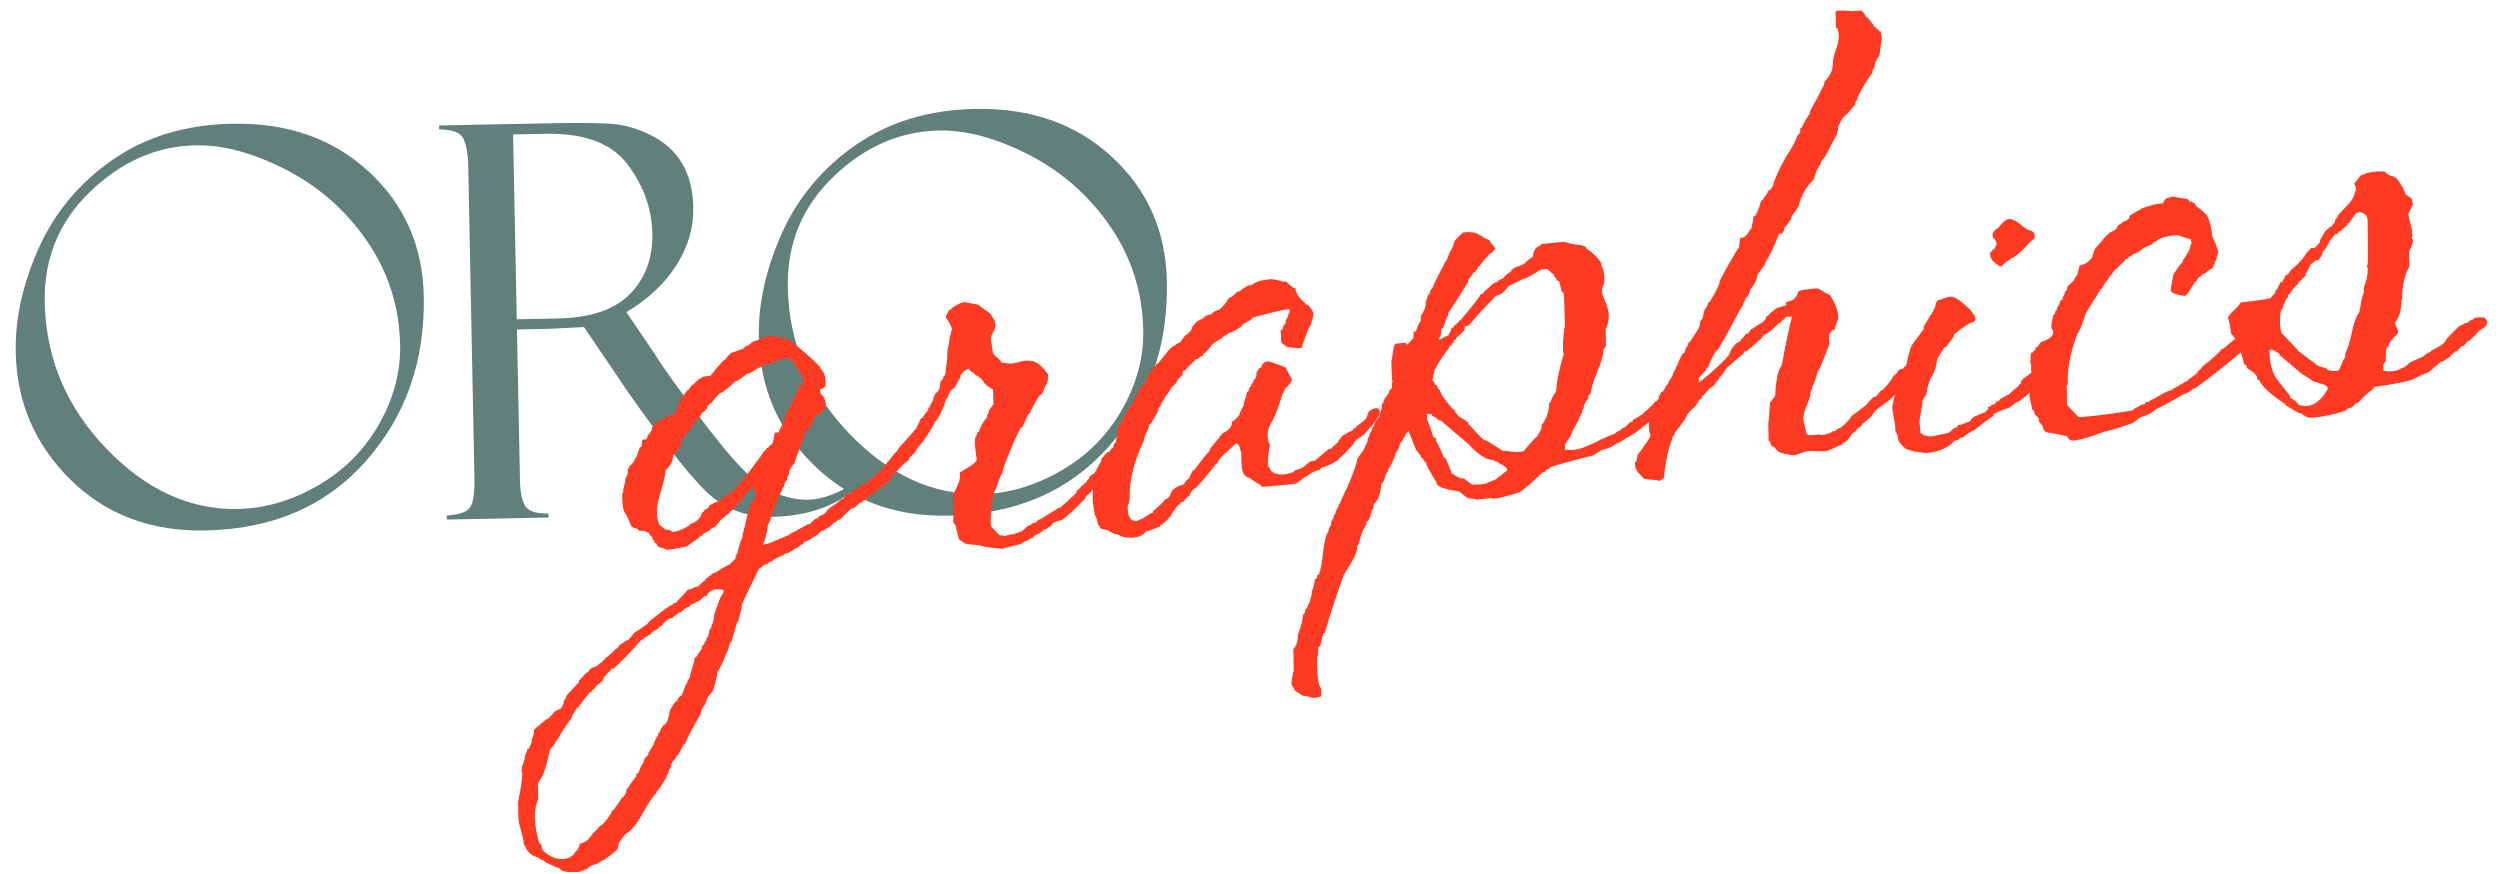 <?xml version="1.0" encoding="utf-8"?>
<!-- Generator: Adobe Illustrator 15.1.0, SVG Export Plug-In . SVG Version: 6.00 Build 0)  -->
<!DOCTYPE svg PUBLIC "-//W3C//DTD SVG 1.1//EN" "http://www.w3.org/Graphics/SVG/1.1/DTD/svg11.dtd">
<svg version="1.1" id="Layer_1" xmlns="http://www.w3.org/2000/svg" xmlns:xlink="http://www.w3.org/1999/xlink" x="0px" y="0px"
	 width="360px" height="125.828px" viewBox="0 0 360 125.828" enable-background="new 0 0 360 125.828" xml:space="preserve">
<g>
	<g>
		<g>
			<g>
				<g>
					<path fill="#62807B" d="M33.401,17.815c7.961-0.156,14.519,2.131,19.674,6.874c5.156,4.739,7.805,10.728,7.948,17.973
						c0.185,9.321-2.586,17.223-8.313,23.709c-5.726,6.486-13.43,9.822-23.113,10.016c-7.857,0.156-14.342-2.283-19.451-7.32
						c-5.108-5.032-7.736-11.145-7.88-18.338c-0.097-4.853,1.011-9.86,3.323-15.021c2.313-5.155,5.863-9.397,10.652-12.716
						C21.031,19.677,26.75,17.95,33.401,17.815z M34.277,73.292c3.903-0.076,7.733-1.2,11.491-3.37
						c3.757-2.173,6.695-5.109,8.805-8.828c2.108-3.719,3.125-7.51,3.047-11.39c-0.109-5.497-1.681-10.462-4.707-14.898
						c-3.03-4.435-6.918-7.876-11.652-10.328c-4.739-2.447-9.098-3.631-13.079-3.551c-5.621,0.109-10.682,2.329-15.184,6.659
						C8.5,31.913,6.314,37.224,6.44,43.521c0.16,8.037,3.098,15.041,8.815,21.014C20.978,70.512,27.317,73.432,34.277,73.292z"/>
					<path fill="#62807B" d="M63.237,18.645l-0.011-0.577l16.099-0.32c4.085-0.08,7.04-0.055,8.866,0.093
						c1.828,0.147,3.707,0.708,5.638,1.681c1.936,0.981,3.408,2.325,4.417,4.039c1.011,1.714,1.542,3.833,1.592,6.352
						c0.059,2.877-0.756,5.64-2.438,8.285c-1.681,2.641-4.082,4.894-7.203,6.751l4.128,6.078c0.901,1.529,3.285,4.852,7.154,9.987
						c3.867,5.134,6.838,8.251,8.915,9.355c2.076,1.104,4.077,1.63,6.006,1.592c1.897-0.038,4.068-0.813,6.503-2.324l0.247,0.766
						c-3.028,2.578-7.004,3.914-11.931,4.015c-3.285,0.063-6.126-0.847-8.525-2.75c-2.399-1.896-6.613-7.147-12.645-15.753
						c-0.055-0.055-0.082-0.105-0.084-0.156l-5.871-8.664l-5.055,0.257l-4.595,0.093l0.434,21.693
						c0.034,1.743,0.287,2.99,0.76,3.739c0.474,0.741,1.586,1.101,3.342,1.065l0.013,0.582l-14.637,0.291l-0.013-0.582
						c1.824-0.113,2.953-0.518,3.387-1.221c0.436-0.699,0.632-2.119,0.589-4.25l-0.897-45.074c-0.029-1.466-0.247-2.67-0.648-3.626
						C66.365,19.104,65.189,18.632,63.237,18.645z M73.885,19.361l0.529,26.616l5.945-0.118c4.682-0.097,8.134-1.272,10.355-3.521
						c2.22-2.253,3.294-5.176,3.222-8.773c-0.067-3.492-1.247-6.777-3.536-9.852c-2.287-3.075-6.236-4.553-11.846-4.444
						L73.885,19.361z"/>
					<path fill="#62807B" d="M140.41,15.684c7.958-0.156,14.519,2.131,19.674,6.874c5.156,4.739,7.805,10.728,7.948,17.973
						c0.188,9.317-2.584,17.223-8.313,23.709c-5.726,6.486-13.43,9.822-23.116,10.016c-7.855,0.156-14.337-2.283-19.451-7.32
						c-5.109-5.033-7.738-11.148-7.881-18.338c-0.097-4.853,1.011-9.86,3.323-15.02c2.313-5.156,5.863-9.397,10.656-12.716
						C128.041,17.545,133.759,15.814,140.41,15.684z M141.286,71.16c3.9-0.076,7.731-1.205,11.49-3.37
						c3.757-2.173,6.693-5.109,8.803-8.828c2.112-3.719,3.125-7.514,3.047-11.39c-0.11-5.497-1.677-10.462-4.707-14.897
						c-3.033-4.436-6.914-7.876-11.65-10.328c-4.739-2.447-9.098-3.631-13.076-3.551c-5.625,0.11-10.686,2.33-15.187,6.659
						c-4.499,4.326-6.687,9.637-6.56,15.93c0.16,8.041,3.1,15.045,8.82,21.018C127.986,68.376,134.326,71.299,141.286,71.16z"/>
				</g>
			</g>
			<g>
				<g>
					<path fill="#FF3A22" d="M126.554,70.402c-0.783,0.631-1.383,1.095-1.807,1.373c-0.038,0.076-0.072,0.146-0.107,0.227
						c-0.091,0.004-0.179,0.014-0.268,0.018c-0.088,0.113-0.177,0.228-0.265,0.34c-0.105,0.025-0.213,0.051-0.32,0.08
						c-0.388,0.388-0.708,0.645-0.956,0.768c-0.088,0.012-0.179,0.018-0.27,0.021c-0.706,0.698-1.234,1.221-1.584,1.57
						c-0.398,0.102-0.611,0.24-0.64,0.417c-0.088,0.009-0.177,0.017-0.274,0.025c-0.278,0.379-0.543,0.627-0.788,0.754
						c-0.093,0.024-0.183,0.051-0.27,0.071c-0.143,0.229-0.392,0.354-0.746,0.375c-0.32,0.35-0.585,0.603-0.796,0.759
						c-0.072,0.021-0.143,0.046-0.215,0.067c-0.568,0.438-1.065,0.698-1.493,0.799c-0.017,0.076-0.036,0.147-0.05,0.22
						c-0.394,0.168-0.638,0.351-0.746,0.534c-0.036,0-0.074,0.005-0.107,0.01c-0.603,0.361-1.083,0.645-1.437,0.846
						c-0.145,0.03-0.286,0.051-0.434,0.084c-0.051,0.055-0.105,0.109-0.156,0.168c-0.607,0.254-1.07,0.463-1.39,0.624
						c-0.105,0.189-0.337,0.329-0.693,0.421c-0.137,0.229-0.392,0.346-0.748,0.371c-0.105,0.19-0.337,0.362-0.691,0.527
						c-1.415,2.855-2.245,4.607-2.485,5.273c0.008,0.285-0.065,0.678-0.219,1.166c-0.152,0.498-0.244,0.877-0.274,1.125
						c-0.071,0.076-0.141,0.156-0.21,0.232c-0.337,1.243-0.606,2.156-0.809,2.742c-0.067,0.076-0.139,0.152-0.213,0.224
						c-0.13,0.585-0.268,1.007-0.404,1.269c-0.242,0.479-0.398,0.885-0.461,1.213c-0.055,0.076-0.105,0.152-0.156,0.224
						c-0.278,0.627-0.518,1.091-0.729,1.386c-0.228,1.238-0.463,2.166-0.699,2.793c-0.228,0.265-0.459,0.525-0.687,0.791
						c0,0.018,0.002,0.034,0.002,0.056c-0.242,0.407-0.36,0.737-0.356,0.989c-0.392,0.379-0.634,0.877-0.727,1.492
						c-1.08,1.856-1.826,3.276-2.234,4.262c-0.055,0.024-0.107,0.045-0.164,0.066c-0.238,0.459-0.48,0.918-0.723,1.383
						c-0.32,0.264-0.493,0.525-0.524,0.782c-0.055,0.017-0.109,0.038-0.164,0.06c-0.118,0.168-0.244,0.336-0.364,0.5
						c-0.027,0.4-0.146,0.729-0.36,0.986c0.004,0.254-0.114,0.51-0.36,0.775c0.002,0.088,0.002,0.181,0.006,0.27
						c-0.4,0.629-0.805,1.26-1.205,1.887c-0.071,0.021-0.143,0.043-0.214,0.067c-0.013,0.105-0.03,0.216-0.046,0.324
						c-0.493,0.451-1.194,1.491-2.098,3.108c-0.763,1.402-1.569,2.346-2.424,2.848c-0.244,0.371-0.522,0.74-0.84,1.107
						c0-0.035-0.082,0.315-0.248,1.035c-0.849,0.754-1.512,1.264-1.988,1.533c-0.482,0.27-0.83,0.459-1.044,0.569
						c-0.676,0.172-1.123,0.417-1.333,0.75c-0.141,0-0.355,0.075-0.642,0.207c-0.284,0.135-0.518,0.202-0.697,0.21
						c-1.076,0.029-1.815-0.018-2.213-0.151c-0.074-0.034-0.202-0.139-0.383-0.312c-0.185-0.172-0.35-0.24-0.488-0.202
						c-0.946-0.442-1.47-0.683-1.58-0.712c-0.074-0.092-0.147-0.182-0.219-0.266c-0.366-0.101-0.602-0.223-0.709-0.361
						c-0.579-0.24-0.999-0.442-1.253-0.619c-0.166-0.178-0.331-0.354-0.497-0.526c-0.152-0.392-0.299-0.698-0.451-0.909
						c-0.009-0.396-0.135-1.024-0.383-1.884c-0.255-0.854-0.383-1.483-0.392-1.879c-0.013-0.754-0.029-1.508-0.044-2.262
						c0.425-2.06,0.629-3.466,0.617-4.22c-0.038-0.034-0.072-0.072-0.11-0.105c0.032-0.291,0.059-0.577,0.088-0.863
						c0.278-0.619,0.409-1.121,0.4-1.517c0.215-0.329,0.312-0.619,0.308-0.876c0.105-0.051,0.215-0.109,0.32-0.168
						c0.019-0.088,0.034-0.178,0.051-0.27c0.206-0.258,0.312-0.564,0.303-0.923c0.206-0.472,0.324-0.978,0.35-1.517
						c0.779-0.666,1.377-1.167,1.805-1.5c0.103-0.021,0.213-0.042,0.318-0.063c0.034-0.182,0.16-0.33,0.371-0.443
						c0.144-0.184,0.282-0.365,0.421-0.547c0.337-0.172,0.676-0.346,1.013-0.518c0-0.017,0-0.033-0.002-0.055
						c0.107-0.198,0.208-0.4,0.312-0.604c0.019-0.143,0.034-0.287,0.05-0.434c0.173-0.109,0.295-0.346,0.358-0.708
						c0.813-0.851,1.409-1.5,1.799-1.94c-0.004-0.11-0.004-0.216-0.008-0.326c0.057,0,0.109,0,0.16-0.004
						c0.493-0.623,0.883-1.011,1.167-1.162c0.28-0.442,0.651-0.688,1.116-0.737c0.708-0.488,1.205-0.938,1.482-1.339
						c0.055-0.021,0.11-0.042,0.16-0.059c0.918-0.855,1.449-1.328,1.592-1.402c0.017-0.072,0.034-0.147,0.05-0.219
						c0.497-0.338,0.868-0.59,1.116-0.737c0.088-0.021,0.181-0.046,0.268-0.067c0.491-0.552,0.739-0.867,0.737-0.939
						c0.956-0.647,1.666-1.142,2.127-1.486c0.019-0.051,0.036-0.105,0.053-0.16c1.908-1.588,3.079-2.43,3.508-2.52
						c0.015-0.071,0.032-0.146,0.048-0.219c0.11-0.008,0.217-0.008,0.327-0.013c1.158-1.213,1.758-1.853,1.792-1.929
						c0.36-0.018,0.699-0.145,1.018-0.375c0.145-0.025,0.286-0.051,0.432-0.076c0.35-0.346,0.615-0.594,0.792-0.75
						c0.052-0.018,0.107-0.042,0.162-0.063c0.052-0.094,0.105-0.182,0.156-0.278c0.244-0.189,0.602-0.464,1.062-0.813
						c0.109-0.021,0.215-0.042,0.324-0.072c0.817-0.547,1.436-0.922,1.862-1.129c0.109-0.024,0.219-0.045,0.324-0.072
						c0-0.07-0.004-0.146-0.004-0.215c0.105-0.063,0.213-0.121,0.32-0.181c0.139-0.173,0.28-0.341,0.421-0.514
						c-0.002-0.126-0.004-0.249-0.008-0.375c0.07-0.076,0.139-0.151,0.211-0.231c0.2-0.809,0.371-1.406,0.505-1.814
						c0.21-0.262,0.312-0.594,0.303-0.99c0.267-0.99,0.451-1.744,0.547-2.253c0.168-0.666,0.333-1.323,0.499-1.983
						c0.055,0,0.11-0.005,0.167-0.009c0.063-0.202,0.13-0.403,0.202-0.606c0.598-0.5,0.585-1.149-0.04-1.941
						c-0.015,0.076-0.034,0.146-0.05,0.219c-0.11,0.025-0.213,0.051-0.322,0.072c-1.053,1.438-1.929,2.468-2.635,3.121
						c-0.072,0.021-0.141,0.042-0.213,0.063c-0.017,0.076-0.034,0.152-0.05,0.219c-0.354,0.274-0.817,0.646-1.381,1.104
						c-0.017,0.056-0.034,0.108-0.049,0.16c-0.246,0.271-0.474,0.53-0.687,0.796c-0.107,0.025-0.217,0.046-0.322,0.072
						c-0.354,0.337-0.653,0.572-0.901,0.695c-0.358,0.092-0.556,0.239-0.585,0.459c-0.105,0.008-0.217,0.013-0.324,0.021
						c-0.017,0.071-0.032,0.144-0.05,0.215c-0.708,0.472-1.31,0.897-1.807,1.276c-1.285,0.316-2.271,0.488-2.955,0.518
						c-0.327-0.197-0.653-0.307-0.979-0.333c-0.124-0.079-0.255-0.165-0.383-0.243c-0.04-0.33-0.17-0.464-0.385-0.422
						c-0.002-0.105-0.002-0.215-0.006-0.324c-0.072-0.029-0.143-0.063-0.217-0.097c-0.083-0.463-0.247-0.69-0.5-0.678
						c-0.019-0.109-0.042-0.214-0.059-0.324c-0.219-0.097-0.436-0.198-0.653-0.295c-0.253-0.008-0.503-0.013-0.754-0.021
						c-0.294-0.346-0.552-0.463-0.762-0.351c0-0.017,0-0.034,0-0.05c-0.13-0.084-0.259-0.168-0.388-0.253
						c-0.303-0.821-0.564-1.397-0.788-1.752c-0.404-0.447-0.57-1.466-0.493-3.054c0.034-0.021,0.072-0.043,0.107-0.06
						c-0.006-0.249,0.051-0.599,0.167-1.036c0.118-0.434,0.175-0.758,0.17-0.977c0.28-0.438,0.394-0.876,0.35-1.307
						c0.105-0.185,0.213-0.371,0.314-0.556c0.354-0.299,0.581-0.577,0.682-0.83c0.019-0.097,0.034-0.185,0.051-0.272
						c0.055-0.025,0.105-0.047,0.16-0.06c0.341-0.914,0.514-1.411,0.509-1.481c0.072,0,0.147,0,0.217-0.01
						c0.095-0.576,0.145-0.938,0.141-1.085c0.177-0.004,0.358-0.013,0.539-0.021c0.055-0.051,0.101-0.114,0.156-0.168
						c0.017-0.11,0.034-0.219,0.05-0.325c0.421-0.451,0.645-0.859,0.674-1.217c0.105-0.114,0.21-0.227,0.32-0.341
						c0.017-0.089,0.03-0.181,0.046-0.27c1.419-0.851,2.346-1.276,2.78-1.264c0.034-0.072,0.067-0.144,0.101-0.219
						c0.421-0.666,0.641-1.255,0.666-1.756c0.455-0.598,0.826-1.087,1.108-1.461c0.086-0.059,0.175-0.118,0.266-0.168
						c0.139-0.211,0.278-0.413,0.417-0.619c0.055-0.021,0.105-0.042,0.164-0.059c0.295-0.287,0.598-0.573,0.897-0.859
						c0.036,0,0.076-0.004,0.105-0.004c0.146-0.097,0.287-0.193,0.428-0.294c0.377-0.055,0.756-0.11,1.131-0.165
						c0.804-1.049,1.453-1.807,1.948-2.266c0.055-0.017,0.11-0.038,0.162-0.059c0.35-0.489,0.649-0.809,0.897-0.965
						c0.788-0.265,1.375-0.476,1.767-0.645c0.175-0.261,0.407-0.4,0.693-0.421c0.354-0.379,0.653-0.594,0.904-0.646
						c0.25-0.051,0.617-0.181,1.097-0.392c0.48-0.207,0.863-0.32,1.154-0.337c0.287-0.017,0.687,0.042,1.192,0.198
						c0.505,0.147,0.882,0.21,1.135,0.194c0.184,0.097,0.365,0.194,0.546,0.291c0.113,0.35,0.294,0.463,0.545,0.341
						c0.019,0.05,0.04,0.105,0.057,0.16c2.085,1.735,3.256,2.805,3.515,3.222c0.055-0.004,0.107-0.009,0.16-0.013
						c0.002,0.109,0.006,0.219,0.006,0.324c0.585,0.425,0.836,1.272,0.754,2.54c-0.123,0.118-0.249,0.231-0.371,0.35
						c-0.143,0.029-0.286,0.055-0.429,0.084c0.042,0.228,0.084,0.459,0.12,0.695c0.472,0.291,0.723,0.885,0.739,1.782
						c-0.242,0.527-0.684,0.965-1.322,1.331c-0.034,0.076-0.072,0.152-0.104,0.223c-0.053,0.021-0.107,0.042-0.16,0.067
						c-0.453,0.821-0.782,1.437-0.988,1.845c-0.144,0.013-0.291,0.021-0.43,0.029c-0.126,0.872-0.189,1.327-0.189,1.36
						c-0.11,0.101-0.211,0.194-0.32,0.292c-0.029,0.219-0.217,0.783-0.558,1.68c-0.339,0.91-0.495,1.396-0.457,1.463
						c-0.072,0.025-0.141,0.046-0.215,0.07c-0.312,0.557-0.486,0.859-0.518,0.894c0.008,0.435-0.095,0.75-0.308,0.938
						c-0.017,0.127-0.031,0.258-0.046,0.379c-0.104,0.156-0.207,0.304-0.316,0.455c-0.03,0.328-0.131,0.568-0.31,0.721
						c-0.065,0.361-0.184,0.627-0.36,0.779c-0.017,0.088-0.034,0.181-0.048,0.27c-0.107,0.117-0.213,0.227-0.318,0.341
						c0.019,0.076,0.038,0.147,0.059,0.22c0,0.033-0.185,0.51-0.564,1.436c-0.379,0.923-0.564,1.496-0.56,1.71
						c-0.103,0.164-0.207,0.333-0.312,0.501c-0.088,0.943-0.32,1.908-0.699,2.906c0.503-0.029,1.592-0.438,3.266-1.227
						c0.179-0.013,0.466-0.173,0.855-0.488c0.427-0.136,0.676-0.262,0.748-0.375c0.96-0.49,1.474-0.775,1.542-0.855
						c0.111-0.01,0.219-0.014,0.326-0.021c0.352-0.379,0.634-0.652,0.849-0.813c0.105-0.004,0.215-0.014,0.32-0.018
						c0.017-0.076,0.034-0.15,0.051-0.223c0.394-0.173,0.729-0.35,1.013-0.552c0.137-0.261,0.369-0.511,0.689-0.75
						c0.674-0.442,1.186-0.838,1.537-1.188c0.093-0.021,0.181-0.046,0.27-0.072c0.489-0.645,0.754-0.896,0.796-0.758
						c0.101-0.024,0.21-0.05,0.32-0.08c0.388-0.312,0.691-0.551,0.901-0.707c0.181-0.088,0.358-0.172,0.535-0.258
						c0.017-0.059,0.036-0.113,0.053-0.16c0.461-0.181,0.798-0.336,1.017-0.459c0.063-0.256,0.261-0.412,0.579-0.476
						c0.849-0.926,1.538-1.407,2.077-1.453c0.43-0.024,0.648,0.19,0.659,0.653c0.017,0.863-0.455,1.518-1.417,1.941
						c0.002,0.072,0.002,0.152,0.006,0.22C126.765,70.348,126.66,70.373,126.554,70.402z M101.725,85.801
						c-0.105,0.021-0.213,0.047-0.322,0.067c-0.208,0.228-0.495,0.479-0.847,0.75c-0.146,0.004-0.314,0.075-0.507,0.215
						c-0.198,0.131-0.367,0.202-0.508,0.211c-0.107,0.118-0.212,0.228-0.318,0.337c-0.109,0.025-0.215,0.051-0.32,0.076
						c-0.354,0.299-0.64,0.535-0.851,0.688c-0.109,0.024-0.215,0.045-0.324,0.066c-0.208,0.266-0.438,0.434-0.689,0.518
						c-0.036,0.076-0.069,0.147-0.103,0.22c-0.611,0.067-1.158,0.45-1.651,1.157c-0.139,0.076-0.284,0.156-0.425,0.236
						c-0.017,0.055-0.034,0.105-0.05,0.164c-0.463,0.236-0.8,0.43-1.013,0.585c-0.015,0.072-0.034,0.144-0.05,0.216
						c-0.461,0.235-0.803,0.43-1.013,0.582c-0.036,0.055-0.072,0.113-0.101,0.172c-0.109,0.021-0.219,0.041-0.324,0.059
						c0,0.021,0,0.042,0,0.059c-1.44,1.676-2.763,3.041-3.964,4.098c-0.109,0-0.215,0.004-0.324,0.01
						c-0.017,0.07-0.029,0.143-0.046,0.219c-0.392,0.299-0.655,0.577-0.792,0.834c-0.072,0.038-0.144,0.08-0.215,0.118
						c0.008,0.392-0.325,0.8-0.999,1.217c-0.143,0.188-0.282,0.371-0.425,0.556c-0.213,0.08-0.337,0.211-0.367,0.393
						c-0.071,0.018-0.145,0.042-0.214,0.059c-0.809,0.961-1.388,1.702-1.738,2.211c-0.053,0-0.107,0.004-0.158,0.008
						c0,0.018,0,0.039,0,0.056c-0.383,0.657-0.611,1.028-0.683,1.101c-0.017,0.088-0.031,0.18-0.048,0.27
						c-1.118,1.546-1.763,2.552-1.936,3.02c-0.055,0.038-0.105,0.076-0.158,0.118c-0.192,0.325-0.381,0.653-0.575,0.981
						c-0.036,0.021-0.069,0.041-0.105,0.063c-0.122,0.164-0.245,0.324-0.369,0.488c-0.36,1.668-0.714,2.895-1.06,3.697
						c-0.225,0.384-0.455,0.764-0.678,1.15c0.015,0.771,0.029,1.542,0.046,2.317c-0.691,1.381-0.651,3.444,0.122,6.196
						c0.114,0.092,0.221,0.181,0.331,0.265c0.006,0.291,0.065,0.556,0.179,0.809c0.017,0,0.034-0.004,0.053-0.004
						c0.809,0.876,1.75,1.306,2.829,1.272c0.722-0.018,1.291-0.287,1.71-0.805c0.017-0.051,0.034-0.109,0.053-0.16
						c0.392-0.299,0.634-0.726,0.731-1.265c0.714-0.093,1.318-0.563,1.805-1.411c0.495-0.445,0.847-0.813,1.059-1.111
						c0.39-0.118,0.952-0.768,1.685-1.946c0.013-0.108,0.029-0.22,0.046-0.324c0.071-0.004,0.143-0.004,0.215-0.004
						c0.594-0.817,1.032-1.448,1.314-1.887c0.069,0,0.143-0.005,0.215-0.009c0-0.037-0.002-0.071-0.004-0.113
						c0.105-0.178,0.211-0.362,0.312-0.549c0.017-0.125,0.031-0.252,0.046-0.379c0.596-0.889,1.07-1.532,1.417-1.941
						c-0.002-0.113-0.002-0.215-0.006-0.329c0.11-0.055,0.215-0.112,0.32-0.172c0.17-0.476,0.312-0.821,0.411-1.041
						c0.09-0.108,0.177-0.224,0.263-0.337c0.029-0.43,0.274-0.838,0.731-1.217c0.017-0.105,0.031-0.219,0.048-0.32
						c0.345-0.561,0.577-0.91,0.678-1.061c0.273-0.764,0.516-1.265,0.727-1.487c-0.002-0.089-0.002-0.177-0.006-0.271
						c0.072-0.033,0.145-0.076,0.215-0.117c0.029-0.287,0.236-0.657,0.623-1.108c0.074,0,0.146-0.008,0.219-0.008
						c-0.002-0.034-0.004-0.072-0.004-0.109c0.105-0.168,0.211-0.333,0.316-0.497c0.266-1.201,0.396-1.727,0.398-1.584
						c0.347-0.594,0.575-0.943,0.68-1.053c0.249-0.088,0.375-0.24,0.371-0.451c0.12-0.135,0.244-0.266,0.366-0.396
						c0.055-0.004,0.11-0.008,0.165-0.008c0.341-0.847,0.509-1.317,0.507-1.428c0.213-0.227,0.335-0.484,0.364-0.775
						c0.105-0.146,0.211-0.295,0.316-0.441c0.025-0.294,0.156-0.768,0.375-1.423c0.219-0.662,0.324-1.134,0.32-1.425
						c0.071-0.033,0.143-0.08,0.217-0.117c0.276-0.405,0.558-0.817,0.836-1.227c-0.002-0.108-0.004-0.219-0.008-0.324
						c0.126-0.113,0.249-0.228,0.375-0.344c-0.002-0.084-0.004-0.178-0.004-0.267c0.072-0.042,0.141-0.08,0.21-0.118
						c0.051-0.186,0.101-0.361,0.152-0.552c0.072-0.06,0.143-0.118,0.21-0.168c0.063-0.404,0.114-0.691,0.147-0.876
						c0.173-0.151,0.297-0.408,0.362-0.775c0.236-0.514,0.337-0.931,0.295-1.251c0.373-1.247,0.73-2.235,1.074-2.974
						c0.211-0.156,0.316-0.413,0.308-0.775C103.035,84.672,102.213,84.945,101.725,85.801z M114.824,52.973
						c-0.071-0.017-0.145-0.025-0.215-0.042c-0.059-0.194-0.116-0.388-0.175-0.581c-0.442-0.543-0.771-0.813-0.987-0.8
						c-0.43,0.025-1,0.189-1.714,0.488c-0.821,0.299-1.392,0.48-1.714,0.535c-0.356,0.24-0.643,0.383-0.855,0.43
						c-0.571,0.392-1.049,0.674-1.44,0.838c-0.036-0.013-0.072-0.029-0.11-0.046c-0.99,0.784-1.596,1.171-1.809,1.184
						c-0.741,0.729-1.217,1.133-1.434,1.209c-0.103,0.194-0.337,0.333-0.691,0.421c-0.564,0.573-0.985,1.062-1.268,1.47
						c-0.067,0.025-0.141,0.042-0.21,0.067c-0.105,0.114-0.213,0.228-0.316,0.341c-0.017,0.105-0.034,0.219-0.049,0.324
						c-0.217,0.118-0.334,0.253-0.371,0.396c-0.107,0.063-0.212,0.118-0.318,0.181c-0.208,0.442-0.682,1.041-1.424,1.798
						c-0.015,0.093-0.029,0.181-0.05,0.27c-0.331,0.413-0.661,0.83-0.999,1.243c0.006,0.291-0.168,0.4-0.53,0.346
						c0.008,0.358,0.015,0.721,0.021,1.078c-0.086,0.113-0.175,0.229-0.261,0.337c-0.497,0.493-0.828,0.906-0.999,1.238
						c0.013,0.678-0.337,1.344-1.04,1.991c-0.061,0.684-0.293,1.693-0.695,3.021c-0.406,1.335-0.602,2.358-0.587,3.079
						c0.013,0.611,0.133,1.199,0.36,1.766c0.291,0.239,0.585,0.475,0.876,0.715c0.467-0.024,0.796,0.094,0.977,0.334
						c0.683-0.035,1.504-0.342,2.464-0.932c0.017-0.051,0.034-0.113,0.05-0.165c0.535-0.206,0.906-0.403,1.116-0.598
						c0.425-0.413,0.636-0.763,0.632-1.058c0.21-0.115,0.335-0.25,0.366-0.396c0.249-0.08,0.48-0.257,0.691-0.52
						c0.017-0.07,0.034-0.146,0.051-0.219c0.141-0.008,0.341-0.093,0.589-0.249c0.247-0.155,0.48-0.239,0.695-0.253
						c0.354-0.341,0.655-0.576,0.901-0.699c0.107-0.021,0.215-0.041,0.322-0.066c0.017-0.071,0.034-0.147,0.05-0.219
						c0.495-0.354,0.832-0.586,1.009-0.709c0.139-0.201,0.282-0.408,0.421-0.614c0.21-0.084,0.863-0.843,1.95-2.271
						c1.086-1.432,1.714-2.316,1.887-2.648c0.105-0.08,0.215-0.156,0.32-0.236c0.017-0.055,0.034-0.109,0.05-0.165
						c0.107-0.063,0.215-0.118,0.32-0.181c0.034-0.076,0.067-0.151,0.105-0.223c0.394-0.021,0.649-0.654,0.771-1.884
						c0.177-0.008,0.358-0.021,0.537-0.034c0.17-0.442,0.337-0.771,0.493-0.973c0.156-0.211,0.234-0.493,0.226-0.851
						c0.071-0.076,0.143-0.156,0.215-0.231c0.046-0.215,0.097-0.438,0.147-0.657c0.103-0.114,0.21-0.231,0.315-0.345
						c-0.002-0.093-0.004-0.177-0.004-0.27c0.122-0.152,0.244-0.303,0.364-0.455c-0.002-0.109-0.002-0.215-0.006-0.324
						c0.125-0.147,0.249-0.299,0.371-0.455c0.137-0.438,0.253-0.771,0.358-0.994c0.247-0.265,0.365-0.526,0.36-0.775
						c0.208-0.274,0.423-0.535,0.634-0.8c0.053-0.151,0.099-0.295,0.152-0.446C115.422,54.119,115.123,53.545,114.824,52.973z"/>
					<path fill="#FF3A22" d="M160.417,66.564c0,0.088,0.004,0.178,0.004,0.266c-0.914,1.027-1.613,1.85-2.106,2.473
						c0,0.055,0,0.105,0,0.16c-0.105,0.063-0.215,0.126-0.316,0.194c-0.526,0.737-0.95,1.259-1.266,1.579
						c-0.055,0.005-0.109,0.009-0.162,0.018c-0.207,0.342-0.364,0.594-0.47,0.741c-0.034,0.024-0.071,0.046-0.107,0.063
						c-1.304,1.348-2.327,2.291-3.07,2.83c-0.718,0.144-1.18,0.307-1.39,0.506c-0.021,0.076-0.036,0.146-0.05,0.219
						c-0.426,0.257-0.674,0.441-0.746,0.556c-0.093,0.008-0.181,0.017-0.27,0.024c-0.564,0.484-1.045,0.779-1.437,0.885
						c-0.109,0.117-0.21,0.236-0.32,0.354c-0.036,0.004-0.072,0.008-0.105,0.008c-0.249,0.151-0.499,0.304-0.748,0.447
						c-0.251,0.021-0.533,0.176-0.853,0.454c-1.575,0.392-2.382,0.591-2.416,0.595c-0.086,0.041-0.179,0.084-0.268,0.131
						c-0.072-0.034-0.147-0.063-0.217-0.094c-0.938-0.059-1.641-0.125-2.106-0.193c-0.87-0.254-1.59-0.366-2.167-0.358
						c-0.358-0.075-0.648-0.122-0.863-0.144c-0.292-0.207-0.585-0.416-0.876-0.627c-0.194-0.699-0.329-1.23-0.409-1.584
						c-0.021-0.144-0.042-0.287-0.063-0.43c-0.112-0.113-0.219-0.232-0.331-0.35c-0.028-1.331-0.055-2.658-0.08-3.989
						c0.659-1.243,0.983-2.026,0.977-2.346c0.019-0.042,0.036-0.08,0.053-0.114c-0.004-0.273-0.008-0.543-0.017-0.813
						c0.821-0.463,1.403-0.825,1.761-1.092c0.35-0.261,0.579-0.504,0.682-0.736c0.004,0.143-0.08-0.455-0.249-1.813
						c-0.126-0.779-0.046-1.36,0.236-1.748c0.015-0.092,0.031-0.181,0.046-0.273c0.107-0.097,0.211-0.198,0.32-0.299
						c0.167-0.661,0.529-1.306,1.091-1.929c0-0.105-0.004-0.214-0.004-0.32c0.175-0.126,0.278-0.367,0.307-0.733
						c0.28-0.379,0.489-0.674,0.632-0.859c-0.017-0.703-0.029-1.407-0.042-2.106c-0.624-0.379-1.078-0.737-1.373-1.07
						c-0.017-0.088-0.038-0.177-0.055-0.265c-0.055-0.013-0.11-0.03-0.167-0.042c-0.055-0.101-0.109-0.202-0.167-0.307
						c-0.071-0.013-0.147-0.021-0.215-0.034c-0.076-0.105-0.151-0.202-0.223-0.304c-0.088-0.012-0.181-0.021-0.271-0.034
						c-0.188-0.273-0.461-0.48-0.819-0.631c-0.076-0.118-0.149-0.24-0.226-0.362c-0.265,0.151-0.533,0.299-0.798,0.446
						c-0.034,0.186-0.154,0.341-0.369,0.463c0.002,0.093,0.002,0.181,0.006,0.27c-0.278,0.51-0.556,1.02-0.834,1.529
						c-0.179,0.16-0.356,0.299-0.531,0.421c-0.12,0.189-0.244,0.383-0.366,0.568c0.006,0.291-0.133,0.552-0.417,0.792
						c-0.028,0.329-0.242,0.91-0.638,1.752c-0.396,0.847-0.718,1.348-0.969,1.508c-0.03,0.219-0.379,0.838-1.041,1.841
						c-0.661,1.011-1.083,1.558-1.264,1.643c-0.278,0.488-0.505,0.851-0.678,1.074c-0.055,0.024-0.105,0.051-0.158,0.072
						c-0.162,0.173-0.318,0.35-0.478,0.522c-0.013,0.07-0.032,0.146-0.048,0.219c-0.497,0.403-0.849,0.703-1.06,0.896
						c0,0.029,0,0.066,0,0.105c-0.105,0.063-0.213,0.125-0.318,0.186c-0.036,0.076-0.07,0.15-0.104,0.223
						c-0.425,0.393-0.741,0.729-0.952,0.99c-0.017,0.059-0.034,0.114-0.051,0.168c-0.088,0.076-0.175,0.156-0.265,0.236
						c-0.278,0.488-0.615,0.75-1.009,0.779c-0.179-0.076-0.364-0.151-0.545-0.231c-0.084-0.535-0.093-1.032-0.03-1.513
						c1.403-1.65,2.125-2.526,2.157-2.645c0.461-0.434,0.691-0.72,0.688-0.863c0.984-1.078,1.809-2.009,2.475-2.78
						c0.278-0.526,0.417-0.809,0.417-0.842c0.101-0.228,0.207-0.455,0.312-0.678c0.067-0.021,0.141-0.042,0.21-0.067
						c0.244-0.379,0.526-0.762,0.842-1.15c-0.004-0.105-0.004-0.215-0.008-0.32c0.074-0.004,0.147-0.012,0.215-0.017
						c0.101-0.442,0.255-0.754,0.465-0.956c0.061-0.619,0.306-1.07,0.731-1.361c0.086-0.168,0.175-0.337,0.261-0.505
						c0.027-0.307,0.059-0.619,0.088-0.922c0.122-0.118,0.246-0.236,0.371-0.354c0.013-0.114,0.032-0.219,0.046-0.329
						c0.282-0.168,0.39-0.447,0.307-0.834c0.194-1.028,0.287-1.95,0.27-2.78c0.231-1.023,0.339-1.773,0.331-2.241
						c0.036-0.038,0.071-0.08,0.107-0.118c0.029-0.215,0.114-0.514,0.252-0.88c-0.303-0.767-0.602-1.318-0.897-1.655
						c-0.004-0.181,0.074-0.396,0.228-0.64c0.16-0.249,0.236-0.409,0.233-0.48c0.112-0.025,0.213-0.05,0.325-0.076
						c0.017-0.059,0.036-0.114,0.05-0.168c0.851-0.577,1.474-0.868,1.87-0.863c0.653,0.13,1.297,0.252,1.95,0.379
						c0.765,0.581,1.348,1.019,1.752,1.306c0.202,0.324,0.404,0.648,0.608,0.973c0.006,0.249,0.065,0.446,0.175,0.581
						c-0.034,0.072-0.067,0.147-0.103,0.223c0.006,0.291-0.122,0.64-0.381,1.057c-0.261,0.421-0.297,0.981-0.105,1.685
						c0.084,0.535,0.147,0.943,0.19,1.226c0.291,0.295,0.549,0.535,0.771,0.716c0.219,0.177,0.346,0.354,0.383,0.531
						c0.87,0.177,1.517,0.214,1.944,0.101c0.897-0.224,1.468-0.346,1.721-0.375c0.038,0.021,0.072,0.034,0.105,0.046
						c1.044-0.126,2.045,0.543,3.009,2c0.015,0.826-0.17,1.453-0.556,1.883c0.006,0.219-0.116,0.518-0.36,0.901
						c-0.107,0.063-0.215,0.126-0.32,0.189c-0.488,0.767-0.825,1.352-1.015,1.765c-0.189,0.417-0.337,0.711-0.442,0.901
						c-0.051,0.025-0.105,0.046-0.16,0.071c-0.447,0.981-0.741,1.601-0.876,1.862c-0.057,0.004-0.11,0.008-0.165,0.013
						c-0.312,0.459-0.838,1.58-1.577,3.357c-0.739,1.776-1.123,2.877-1.148,3.311c-0.072,0.08-0.139,0.16-0.21,0.236
						c-0.341,1.035-0.632,1.803-0.872,2.287c-0.21,0.273-0.375,1.09-0.489,2.451c-0.118,1.36-0.118,2.25-0.004,2.67
						c0.695,0.695,1.099,1.112,1.213,1.248c0.289-0.025,0.52,0.008,0.701,0.101c0.611-0.202,1.076-0.291,1.398-0.286
						c0.017-0.018,0.036-0.038,0.053-0.055c0.463-0.152,0.802-0.278,1.02-0.362c0.564-0.489,0.865-0.746,0.901-0.784
						c0.354-0.105,0.585-0.236,0.69-0.393c0.144-0.024,0.289-0.063,0.43-0.088c0.211-0.273,0.459-0.438,0.746-0.5
						c1.028-0.666,1.881-1.196,2.557-1.584c0.093-0.024,0.177-0.055,0.27-0.08c1.023-0.922,1.782-1.625,2.274-2.102
						c0.017-0.109,0.03-0.219,0.051-0.333c0.318-0.163,0.564-0.409,0.739-0.712c0.088-0.046,0.179-0.088,0.268-0.135
						c0.034-0.059,0.067-0.118,0.105-0.173c0.088-0.06,0.173-0.122,0.266-0.185c0.029-0.187,0.154-0.342,0.366-0.469
						c0.017-0.092,0.034-0.186,0.048-0.277c0.126-0.115,0.247-0.236,0.373-0.358c0.107-0.03,0.215-0.056,0.318-0.084
						c0.034-0.181,0.156-0.341,0.373-0.468c-0.004-0.088-0.004-0.176-0.008-0.27c0.057,0,0.11-0.009,0.16-0.013
						c0.244-0.421,0.438-0.726,0.577-0.918c0.531-0.413,0.88-0.788,1.055-1.134c-0.002-0.108-0.002-0.215-0.006-0.323
						c0.122-0.136,0.249-0.271,0.371-0.413c0.181-0.021,0.36-0.034,0.539-0.046c0.091,0.075,0.181,0.155,0.274,0.239
						c0.059,0.156,0.114,0.316,0.168,0.469C160.8,66.039,160.592,66.436,160.417,66.564z"/>
					<path fill="#FF3A22" d="M196.361,62.605c-0.605,0.396-1.064,0.75-1.381,1.075c-0.014,0.075-0.029,0.146-0.047,0.223
						c-1.022,1.154-1.728,1.861-2.119,2.119c-0.017,0.059-0.028,0.113-0.049,0.168c-0.389,0.256-0.664,0.426-0.83,0.496
						c-0.151,0.067-0.402,0.187-0.742,0.351c-0.342,0.159-0.616,0.253-0.83,0.278c-0.123,0.125-0.25,0.244-0.375,0.361
						c-0.569,0.063-1.157,0.358-1.756,0.893c-0.109,0.025-0.219,0.056-0.324,0.094c-0.776,0.652-1.275,0.998-1.49,1.02
						c-2.833,0.303-4.434,0.434-4.791,0.399c-0.02-0.067-0.036-0.136-0.061-0.21c-0.76-0.421-1.308-0.784-1.641-1.07
						c-0.088-0.009-0.177-0.017-0.271-0.025c-0.2-0.176-0.398-0.354-0.6-0.53c-0.021-0.088-0.038-0.177-0.059-0.267
						c-0.147-0.16-0.24-1.127-0.274-2.889c-0.036-0.066-0.076-0.135-0.109-0.207c-0.088-0.712-0.312-1.049-0.67-1.006
						c-0.76,0.708-1.514,1.415-2.278,2.127c-0.118,0.23-0.242,0.459-0.362,0.688c-0.053,0.021-0.107,0.045-0.162,0.07
						c-1.156,1.521-2.138,2.688-2.946,3.488c-0.468,0.229-0.763,0.598-0.897,1.116c-0.105,0.063-0.212,0.13-0.318,0.194
						c-0.284,0.319-0.495,0.556-0.634,0.711c-0.11,0.035-0.215,0.06-0.325,0.093c-0.017,0.071-0.034,0.144-0.046,0.219
						c-0.358,0.108-0.641,0.421-0.847,0.948c-0.053,0.004-0.105,0.008-0.156,0.017c-0.346,0.83-0.965,1.521-1.849,2.077
						c-0.017,0.055-0.036,0.109-0.053,0.164c-0.855,0.375-1.535,0.624-2.032,0.746c-0.459,0.552-1.116,0.847-1.978,0.893
						c-0.861,0.051-1.569-0.113-2.117-0.492c-0.143-0.004-0.284-0.004-0.43-0.014c-0.472-0.24-0.817-0.441-1.038-0.598
						c-0.503-0.059-0.864-0.156-1.083-0.278c0.017-0.038,0.032-0.075,0.053-0.114c-0.131-0.168-0.257-0.332-0.388-0.505
						c-0.008-0.319-0.105-0.69-0.292-1.104c-0.036-0.013-0.072-0.034-0.112-0.042c-0.004-0.249-0.055-0.633-0.156-1.146
						s-0.149-0.9-0.154-1.15c-0.048-2.477,0.36-4.334,1.232-5.567c0.017-0.147,0.034-0.295,0.046-0.438
						c0.088-0.063,0.177-0.125,0.268-0.188c0.246-0.383,0.491-0.619,0.741-0.716c0.107-0.034,0.213-0.059,0.322-0.088
						c0.013-0.131,0.029-0.252,0.042-0.383c0.253-0.025,0.396-0.231,0.425-0.637c0.086-0.093,0.173-0.193,0.259-0.295
						c0.162-1.02,0.289-1.79,0.385-2.308c0.32-0.383,0.526-0.712,0.632-0.979c-0.004-0.109,0.072-0.278,0.229-0.509
						c0.158-0.232,0.215-0.413,0.177-0.556c0.055-0.021,0.107-0.046,0.162-0.072c0.383-0.539,0.661-0.943,0.834-1.217
						c0.126-0.21,0.249-0.417,0.368-0.627c0.015-0.143,0.032-0.291,0.049-0.438c0.052,0,0.105-0.008,0.156-0.013
						c0.206-0.489,0.379-0.868,0.518-1.133c0.143-0.139,0.282-0.282,0.425-0.417c0.249-0.025,0.474-0.535,0.67-1.529
						c0.055-0.004,0.107-0.013,0.162-0.017c0.524-0.729,0.945-1.259,1.261-1.584c0.055-0.021,0.11-0.046,0.16-0.071
						c0.455-0.582,0.809-1.02,1.055-1.293c0.348-0.497,0.664-0.838,0.95-1.011c0.107-0.013,0.268-0.109,0.48-0.291
						c0.21-0.186,0.392-0.266,0.535-0.249c0.244-0.333,0.489-0.657,0.733-0.99c0.779-0.543,1.129-0.981,1.055-1.297
						c0.247-0.278,0.491-0.552,0.739-0.83c0.457-0.19,0.798-0.388,1.013-0.585c0.211-0.207,0.529-0.329,0.962-0.371
						c0.243-0.35,0.634-0.573,1.171-0.665c0.669-0.611,1.057-1.083,1.158-1.416c0.034-0.025,0.071-0.046,0.111-0.063
						c0.067-0.101,0.137-0.198,0.205-0.295c0.109-0.03,0.219-0.059,0.324-0.088c0.261-0.245,0.531-0.489,0.796-0.733
						c0.104-0.025,0.213-0.059,0.32-0.084c0.533-0.379,0.935-0.657,1.221-0.83c0.181-0.017,0.36-0.038,0.542-0.055
						c0.454-0.484,1.476-0.771,3.058-0.864c0.054,0.03,0.106,0.059,0.158,0.089c0.183-0.021,0.461,0.034,0.842,0.151
						c0.384,0.122,0.679,0.156,0.892,0.097c0.439,0.421,0.785,0.729,1.043,0.914c0.09,0.009,0.181,0.017,0.27,0.03
						c0.124,0.775,0.605,1.495,1.449,2.165c0.017,0.055,0.037,0.101,0.055,0.156c0.359,0.067,0.614,0.291,0.771,0.674
						c0.326,0.291,0.426,0.695,0.291,1.209c-0.131,0.446-0.271,0.897-0.402,1.343c-0.068,0.08-0.143,0.16-0.211,0.236
						c-0.65,1.659-0.973,2.59-0.971,2.805c-0.271,0.029-0.537,0.055-0.81,0.084c-0.021-0.013-0.034-0.029-0.051-0.042
						c-1.045-0.072-1.462-0.118-1.247-0.139c-0.543-0.375-0.838-0.577-0.874-0.611c-0.062-1.293-0.09-1.895-0.088-1.824
						c0.069-0.008,0.144-0.017,0.213-0.029c0.067-0.202,0.138-0.409,0.206-0.611c0.277-0.249,0.383-0.493,0.309-0.737
						c0.104-0.172,0.205-0.341,0.312-0.518c-0.004-0.181,0.08-0.421,0.257-0.729c-0.004-0.126-0.004-0.252-0.009-0.375
						c-0.396-0.071-2.169,0.337-5.315,1.205c-0.208,0.316-0.438,0.484-0.691,0.506c-0.139,0.16-0.371,0.294-0.691,0.396
						c-0.071,0.118-0.139,0.236-0.208,0.346c-0.924,0.64-1.546,0.956-1.868,0.952c-0.105,0.194-0.339,0.346-0.695,0.455
						c-0.107,0.114-0.215,0.236-0.316,0.358c-0.64,0.312-1.104,0.615-1.386,0.893c-0.421,0.552-0.758,0.943-0.998,1.188
						c-0.055,0-0.11,0.008-0.162,0.012c-0.053,0.131-0.105,0.266-0.156,0.396c-0.107,0.03-0.212,0.055-0.322,0.088
						c-0.105,0.101-0.211,0.203-0.316,0.299c-0.11,0.029-0.215,0.059-0.325,0.088c-0.741,0.691-1.268,1.23-1.585,1.622
						c-0.141,0.034-0.289,0.063-0.428,0.097c0.038,0.017,0.074,0.029,0.109,0.042c-0.031,0.202-0.063,0.409-0.097,0.606
						c-0.072,0.021-0.143,0.046-0.213,0.076c-0.019,0.055-0.036,0.11-0.053,0.165c-0.088,0.063-0.177,0.126-0.265,0.189
						c-0.343,0.682-0.661,1.074-0.948,1.175c-0.314,0.539-0.558,0.922-0.731,1.158c-0.036,0.021-0.074,0.042-0.107,0.063
						c-0.31,0.606-0.554,1.011-0.731,1.205c-0.017,0.097-0.036,0.186-0.048,0.278c-0.122,0.156-0.245,0.316-0.369,0.467
						c0.002,0.105,0.004,0.215,0.006,0.324c-0.451,0.8-0.8,1.398-1.045,1.778c-0.088,0.059-0.177,0.126-0.263,0.189
						c0.004,0.219-0.124,0.585-0.383,1.116c-0.259,0.531-0.385,0.939-0.381,1.226c-1.419,2.881-2.098,5.665-2.047,8.36
						c0.004,0.144-0.044,0.351-0.147,0.606c-0.101,0.267-0.151,0.468-0.147,0.606c0.025,1.402,0.472,2.063,1.333,1.976
						c0.179-0.088,0.356-0.177,0.533-0.261c0.181-0.018,0.661-0.303,1.44-0.848c0.105-0.029,0.215-0.059,0.32-0.084
						c0-0.076-0.002-0.144-0.004-0.219c0.99-0.816,1.592-1.398,1.801-1.748c0.107-0.025,0.212-0.055,0.322-0.084
						c0.122-0.139,0.244-0.273,0.366-0.417c0.03-0.435,0.274-0.8,0.737-1.095c0.244-0.168,0.672-0.362,1.28-0.564
						c0.055-0.113,0.105-0.23,0.156-0.337c0.125-0.126,0.249-0.243,0.371-0.366c0.051-0.021,0.11-0.041,0.158-0.067
						c0.175-0.38,0.348-0.755,0.52-1.128c0.072-0.034,0.143-0.059,0.215-0.08c0.977-1.323,1.733-2.266,2.26-2.826
						c0.015-0.094,0.032-0.182,0.048-0.273c0.594-0.746,1.055-1.298,1.369-1.656c0.032-0.186,0.16-0.32,0.371-0.417
						c0.017-0.055,0.034-0.11,0.05-0.165c0.999-0.467,1.453-1.032,1.369-1.71c0.109-0.029,0.215-0.059,0.322-0.088
						c0.036-0.076,0.065-0.152,0.103-0.228c0.211-0.093,0.425-0.295,0.636-0.606c0.027-0.181,0.158-0.48,0.383-0.906
						c0.228-0.421,0.337-0.758,0.333-1.002c0.236-0.64,0.356-1.065,0.352-1.28c0.105-0.118,0.213-0.24,0.316-0.362
						c-0.002-0.088-0.002-0.177-0.006-0.265c0.282-0.282,0.404-0.51,0.366-0.687c0.072-0.03,0.143-0.055,0.213-0.08
						c0.048-0.16,0.103-0.333,0.151-0.497c0.319-0.219,0.436-0.573,0.357-1.066c0.156-0.219,0.311-0.434,0.471-0.644
						c0.073-0.025,0.144-0.051,0.215-0.076c0.133-0.518,0.445-0.804,0.953-0.859c0.213-0.025,1.063,0.27,2.553,0.868
						c0.639,1.263,0.949,1.803,0.945,1.622c0.01,0.362-0.336,0.851-1.045,1.466c-0.068,0.366-0.185,0.627-0.363,0.792
						c-0.471,1.639-0.947,2.915-1.435,3.829c-0.767,1.091-0.889,2.258-0.36,3.496c-0.258,1.432-0.33,2.464-0.209,3.101
						c0.072,0.066,0.147,0.131,0.221,0.193c0.021,0.088,0.042,0.173,0.061,0.261c0.627,0.767,1.742,0.863,3.35,0.296
						c0.051-0.076,0.104-0.156,0.158-0.232c0.645-0.174,1.02-0.324,1.119-0.442c0.074-0.028,0.147-0.055,0.215-0.075
						c0.391-0.404,0.741-0.679,1.065-0.822c0.179-0.017,0.358-0.037,0.535-0.059c0.851-0.771,1.504-1.331,1.963-1.664
						c0.089-0.013,0.177-0.025,0.271-0.033c0.668-0.611,1.043-0.939,1.11-0.981c0.021-0.076,0.033-0.147,0.048-0.224
						c0.247-0.281,0.475-0.556,0.688-0.83c0.217-0.025,0.466-0.16,0.748-0.404c0.5-0.13,0.732-0.295,0.689-0.509
						c0.105-0.013,0.215-0.025,0.322-0.038c0.032-0.072,0.068-0.147,0.104-0.228c0.642-0.463,1.096-0.838,1.377-1.12
						c0.244-0.493,0.365-0.813,0.362-0.957c0.349-0.4,0.817-0.594,1.392-0.585c0.092,0.173,0.188,0.341,0.279,0.51
						C198.695,59.889,197.912,61.005,196.361,62.605z"/>
					<path fill="#FF3A22" d="M239.439,59.118c-0.604,0.552-1.201,1.104-1.801,1.655c-0.09,0.025-0.181,0.055-0.271,0.084
						c-1.697,1.369-2.744,2.102-3.136,2.177c-0.606,0.459-1.121,0.754-1.547,0.872c-0.354,0.361-1.068,0.669-2.14,0.935
						c-0.463,0.337-0.817,0.573-1.065,0.712c-2.793,0.703-4.859,1.276-6.226,1.715c-0.051,0.075-0.097,0.15-0.151,0.23
						c-0.357,0.076-0.559,0.223-0.586,0.441c-0.106,0.014-0.215,0.021-0.324,0.039c-1.271,1.217-2.385,2.189-3.336,2.906
						c-0.719,0.223-1.434,0.43-2.147,0.615c-1.038,0.299-1.718,0.375-2.042,0.229c-0.699,0.076-1.4,0.15-2.098,0.228
						c-0.043-0.03-0.076-0.06-0.114-0.093c-0.505-0.051-0.884-0.102-1.133-0.144c-0.4-0.315-0.806-0.636-1.21-0.948
						c-1.729-0.239-2.797-0.572-3.198-0.998c-0.019-0.105-0.042-0.215-0.063-0.316c-0.699-1.112-1.188-1.979-1.449-2.594
						c-0.021-0.09-0.039-0.178-0.061-0.266c-0.219-0.119-0.404-0.354-0.556-0.695c-0.054,0.004-0.106,0.013-0.162,0.017
						c-0.015-0.104-0.04-0.215-0.058-0.315c-0.256-0.262-0.426-0.498-0.498-0.703c-0.059-0.014-0.112-0.025-0.168-0.039
						c-0.002-0.18-0.08-0.403-0.228-0.674c-0.147-0.273-0.223-0.479-0.228-0.623c-0.207-0.501-0.412-0.999-0.623-1.5
						c-0.104,0.198-0.246,0.35-0.422,0.48c-0.017,0.092-0.03,0.185-0.051,0.273c-0.177,0.126-0.33,0.396-0.468,0.809
						c-0.073,0.021-0.144,0.056-0.212,0.08c-0.133,0.479-0.255,0.834-0.357,1.062c-0.121,0.178-0.246,0.354-0.369,0.527
						c0.002,0.071,0.004,0.146,0.004,0.214c-0.443,1.101-0.791,1.786-1.035,2.06c0.002,0.093,0.004,0.178,0.006,0.271
						c-0.105,0.122-0.213,0.24-0.316,0.362c-0.136,0.518-0.271,0.914-0.408,1.179c-0.106,0.118-0.211,0.236-0.316,0.358
						c-0.047,1.339-0.384,2.273-1.021,2.818c-0.049,0.248-0.099,0.504-0.146,0.766c-0.071,0.08-0.14,0.16-0.211,0.24
						c-0.092,0.763-0.332,1.314-0.72,1.644c0,0.093,0.002,0.181,0.004,0.274c-0.35,0.543-0.577,0.955-0.68,1.258
						c-0.196,0.746-0.369,1.307-0.506,1.682c-0.054,0.055-0.105,0.114-0.158,0.173c0.013,0.648-0.224,1.377-0.713,2.19
						c-0.797,1.344-1.217,2.039-1.25,2.076c-1.297,3.632-2.189,6.398-2.695,8.289c-0.067,0.004-0.145,0.018-0.215,0.025
						c-0.147,0.605-0.295,1.217-0.446,1.828c-0.089,0.063-0.177,0.13-0.269,0.189c-0.022,0.438-0.053,0.867-0.08,1.306
						c-0.035,0.021-0.072,0.046-0.106,0.067c-0.017,2.775,0.177,4.283,0.575,4.527c0.006,0.396,0.015,0.792,0.023,1.188
						c-0.607,0.207-1.09,0.266-1.453,0.152c-0.506-0.16-0.902-0.244-1.19-0.25c-0.583-0.328-1.005-0.609-1.257-0.838
						c0-0.055-0.006-0.105-0.006-0.16c-0.129-0.219-0.26-0.441-0.392-0.66c-0.004-0.215,0.038-0.519,0.118-0.906
						c0.08-0.389,0.122-0.67,0.118-0.852c0.034-0.037,0.071-0.076,0.104-0.117c-0.021-1.063-0.043-2.114-0.063-3.176
						c0.457-0.484,0.678-1.176,0.66-2.072c0.513-1.391,0.744-2.33,0.699-2.826c0.282-0.254,0.404-0.514,0.358-0.801
						c0.248-0.207,0.37-0.396,0.368-0.576c0.244-0.354,0.361-0.653,0.355-0.906c0.174-0.484,0.254-0.872,0.248-1.158
						c0.238-0.645,0.375-1.217,0.4-1.719c0.286-0.066,0.387-0.257,0.311-0.573c0.09-0.028,0.18-0.059,0.268-0.084
						c0.244-0.534,0.451-1.651,0.631-3.366c0.186-1.529,0.455-2.531,0.807-3.002c-0.002-0.089-0.004-0.182-0.006-0.271
						c0.248-0.278,0.368-0.615,0.36-1.011c0.241-0.313,0.364-0.599,0.36-0.852c0.176-0.16,0.297-0.425,0.36-0.796
						c0.175-0.155,0.295-0.425,0.36-0.792c0.084-0.118,0.175-0.236,0.264-0.354c0.018-0.071,0.033-0.147,0.051-0.224
						c1.311-2.661,2.114-4.713,2.411-6.153c0.524-0.627,0.874-1.138,1.052-1.513c0.012-0.093,0.026-0.186,0.041-0.278
						c0.25-0.277,0.368-0.619,0.362-1.005c0.175-0.165,0.272-0.43,0.308-0.796c0.178-0.16,0.297-0.404,0.362-0.741
						c0.177-0.16,0.296-0.425,0.357-0.796c0.228-0.295,0.459-0.59,0.687-0.88c0.014-0.131,0.03-0.257,0.047-0.392
						c0.174-0.304,0.271-0.763,0.297-1.377c0.176-0.16,0.297-0.409,0.36-0.746c0.21-0.291,0.421-0.585,0.632-0.88
						c0.016-0.105,0.029-0.215,0.047-0.329c0.055-0.025,0.104-0.042,0.159-0.067c0.071-0.101,0.14-0.194,0.21-0.295
						c-0.039-0.244-0.012-0.535,0.092-0.876c-0.074-0.097-0.133-1.12-0.17-3.062c0.021-0.017,0.034-0.038,0.053-0.059
						c0.127-0.842,0.223-1.461,0.287-1.866c0.067-0.156,0.14-0.303,0.209-0.455c0.104-0.05,0.621-0.101,1.559-0.173
						c0.003,0.072,0.003,0.144,0.005,0.215c0.069,0.009,0.146,0.021,0.218,0.03c0.281-0.299,0.563-0.598,0.842-0.897
						c0.024-0.472,0.037-0.783,0.035-0.926c0.107-0.013,0.213-0.025,0.322-0.034c0.169-0.527,0.273-0.805,0.309-0.843
						c0.137-0.341,0.277-0.589,0.416-0.75c-0.004-0.219-0.008-0.434-0.013-0.649c0.524-0.737,0.763-1.453,0.712-2.135
						c0.211-0.341,0.313-0.645,0.309-0.897c0.072-0.021,0.143-0.046,0.215-0.076c0.05-0.189,0.097-0.371,0.146-0.556
						c0.107-0.139,0.215-0.274,0.315-0.413c0.034-0.147,0.356-0.821,0.958-2.026c0.609-1.2,0.979-1.878,1.121-2.039
						c0.271-0.784,0.512-1.302,0.722-1.538c0.173-0.526,0.306-0.918,0.409-1.179c0.492-0.526,0.88-0.91,1.166-1.163
						c1.256-0.135,2.085,0.025,2.49,0.484c0.088-0.013,0.179-0.017,0.265-0.029c0.002,0.055,0.005,0.109,0.005,0.16
						c0.328,0.164,0.652,0.328,0.98,0.488c0.298,0.379,0.588,0.763,0.885,1.142c0.002,0.038,0.002,0.076,0.005,0.114
						c-0.173,0.27-0.51,0.577-1.007,0.922c-0.021,0.051-0.034,0.105-0.051,0.164c-0.495,0.484-0.897,0.965-1.213,1.428
						c-0.069,0.008-0.143,0.017-0.215,0.025c0.002,0.105,0.004,0.219,0.008,0.32c-0.021,0.008-0.033,0.008-0.058,0.013
						c-0.103,0.135-0.208,0.274-0.312,0.413c-0.078,0.025-0.146,0.051-0.217,0.076c-0.351,0.509-0.629,0.897-0.838,1.175
						c0,0.084,0.004,0.177,0.004,0.266c-1.223,1.971-2.164,3.445-2.826,4.422c-0.029,0.291-0.076,0.484-0.147,0.582
						c-0.073,0.101-0.126,0.168-0.155,0.21c-0.172,0.59-0.306,1.023-0.408,1.285c-0.105,0.084-0.211,0.164-0.32,0.249
						c0.013,0.648-0.102,1.116-0.35,1.39c0,0.038,0.002,0.076,0.004,0.109c0.056,0.013,0.109,0.025,0.162,0.034
						c0.604-0.388,1.014-0.594,1.229-0.619c0.016-0.076,0.033-0.147,0.048-0.223c0.247-0.274,0.369-0.564,0.362-0.851
						c0.107-0.025,0.213-0.059,0.32-0.084c0.02-0.08,0.035-0.152,0.049-0.228c0.248-0.135,0.535-0.396,0.851-0.796
						c0.056-0.021,0.104-0.046,0.158-0.071c1.828-2.178,2.79-3.42,2.892-3.724c0.109-0.013,0.219-0.021,0.324-0.034
						c0.018-0.076,0.033-0.151,0.051-0.223c0.564-0.493,1.078-0.943,1.537-1.356c0.143-0.034,0.286-0.067,0.43-0.101
						c0.174-0.236,0.422-0.392,0.746-0.463c0.42-0.442,0.758-0.75,1.002-0.918c0.058-0.025,0.111-0.051,0.164-0.076
						c0.031-0.076,0.067-0.152,0.102-0.228c0.16-0.126,0.32-0.249,0.48-0.375c0.603-0.21,1.053-0.387,1.334-0.526
						c0.637-0.615,1.08-0.965,1.327-1.07c-0.017-0.821,0.353-1.365,1.104-1.63c-0.002-0.05-0.004-0.109-0.004-0.164
						c2.117-0.231,3.264-0.341,3.445-0.324c0.904,0.299,1.68,0.446,2.324,0.446c0.545,0.194,0.799,0.291,0.758,0.295
						c0.004,0.055,0.004,0.109,0.004,0.16c1.063,0.75,1.795,1.479,2.203,2.19c0,0.11,0.004,0.219,0.008,0.325
						c0.451,0.922,0.562,1.845,0.323,2.775c-0.173,0.27-0.26,0.548-0.253,0.838c0.006,0.287,0.172,0.813,0.49,1.592
						c0.32,0.779,0.488,1.432,0.499,1.971c0.017,0.648-0.138,1.314-0.444,1.992c0.018,0.792,0.03,1.583,0.047,2.372
						c-0.121,0.193-0.244,0.392-0.365,0.585c-0.021,0.724-0.314,1.76-0.881,3.121c-0.568,1.36-0.879,2.384-0.939,3.075
						c-0.122,0.156-0.244,0.316-0.366,0.472c0.002,0.109,0.004,0.215,0.009,0.324c-0.287,0.354-0.477,0.648-0.58,0.872
						c-0.047,0.223-0.096,0.442-0.145,0.669c-0.055,0.072-0.105,0.156-0.16,0.228c-0.015,0.13-0.029,0.261-0.046,0.388
						c-0.245,0.312-0.371,0.56-0.367,0.741c-0.585,1.036-1.053,1.954-1.397,2.746c-0.351,0.477-0.572,0.842-0.678,1.108
						c0.004,0.207,0.008,0.425,0.012,0.64c0.435,0.063,0.863,0.072,1.296,0.021c0.788-0.084,1.771-0.43,2.944-1.028
						c1.39-0.695,2.371-1.125,2.939-1.297c0.111-0.185,0.354-0.341,0.751-0.455c0.171-0.274,0.399-0.425,0.688-0.459
						c0.353-0.354,0.615-0.619,0.795-0.784c0.108-0.013,0.215-0.025,0.324-0.038c0-0.072-0.006-0.147-0.006-0.219
						c0.639-0.354,1.121-0.64,1.438-0.855c0.032-0.055,0.065-0.114,0.104-0.173c0.53-0.383,1.115-0.931,1.745-1.651
						c0.091-0.025,0.179-0.055,0.269-0.08c0.244-0.388,0.49-0.645,0.74-0.784c0.198,0.122,0.402,0.245,0.596,0.367
						c0.063,0.139,0.117,0.278,0.176,0.413C239.889,58.385,239.652,58.844,239.439,59.118z M217.01,67.471
						c-0.33-0.287-0.588-0.492-0.767-0.615c-0.093-0.013-0.187-0.021-0.271-0.024c-0.004-0.108-0.15-0.22-0.44-0.333
						c-0.291-0.109-0.455-0.198-0.493-0.266c-0.821,0.056-1.912-0.584-3.27-1.907c-0.021-0.056-0.037-0.109-0.059-0.156
						c-2.852-2.422-4.299-3.652-4.336-3.686c-0.087,0.013-0.18,0.021-0.268,0.034c-0.072-0.097-0.147-0.198-0.225-0.303
						c-0.291-0.144-0.51-0.27-0.652-0.358c-0.004-0.215-0.258-0.299-0.76-0.24c0.006,0.231,0.01,0.467,0.014,0.695
						c0.453,1.184,0.764,2.064,0.914,2.662c0.324,0,0.455,0.16,0.393,0.498c0.445,0.813,0.816,1.621,1.123,2.413
						c0.072,0.013,0.148,0.017,0.219,0.029c0.566,1.272,0.865,2.03,0.905,2.278c0.129,0.056,0.255,0.115,0.384,0.173
						c0.02,0.034,0.04,0.071,0.053,0.101c0.399,0.207,0.709,0.358,0.926,0.442c0.107-0.013,0.221-0.025,0.328-0.038
						c0.436,0.307,0.871,0.619,1.312,0.939c1.041-0.047,1.651-0.094,1.832-0.151c0.715-0.296,1.28-0.539,1.706-0.729
						c0.035-0.076,0.072-0.156,0.105-0.227c0.092-0.03,0.176-0.059,0.27-0.084c0.388-0.333,0.689-0.585,0.9-0.754
						c0.053-0.021,0.107-0.043,0.162-0.067C217.014,67.686,217.012,67.58,217.01,67.471z M225.189,42.304
						c-0.094-0.114-0.187-0.231-0.278-0.345c0.004,0.105-0.132-0.383-0.404-1.466c-0.126-0.038-0.253-0.084-0.383-0.126
						c0.019-0.034,0.035-0.072,0.056-0.109c-0.132-0.165-0.261-0.333-0.389-0.497c-0.025-0.088-0.038-0.177-0.061-0.266
						c-0.11-0.059-0.219-0.122-0.328-0.181c-0.057-0.084-0.112-0.165-0.164-0.249c-0.055-0.013-0.111-0.025-0.163-0.038
						c-0.072-0.101-0.147-0.202-0.224-0.299c-0.342,0.038-0.679,0.076-1.021,0.11c-0.956,0.648-1.775,1.099-2.453,1.356
						c-0.038,0.004-0.068,0.004-0.105,0.009c-0.681,0.333-1.355,0.657-2.029,0.981c-0.457,0.627-0.859,1.032-1.219,1.213
						c-0.25,0.034-0.553,0.173-0.908,0.43c0,0.034,0,0.076,0.002,0.109c-1.27,1.255-2.483,2.578-3.643,3.968
						c-0.185,0.017-0.361,0.038-0.537,0.059c-0.015,0.181-0.03,0.362-0.043,0.543c-0.283,0.358-0.652,0.704-1.115,1.045
						c-0.049,0.109-0.103,0.228-0.154,0.341c-0.087,0.025-0.178,0.055-0.268,0.08c0.002,0.11,0.004,0.219,0.006,0.325
						c-0.211,0.097-0.336,0.236-0.366,0.425c-0.106,0.063-0.213,0.126-0.322,0.189c-0.013,0.076-0.032,0.152-0.046,0.219
						c-0.704,0.91-1.281,1.769-1.729,2.573c-0.105,0.189-0.213,0.383-0.313,0.573c-0.131,0.666-0.244,1.163-0.349,1.5
						c0.256,0.152,0.387,0.371,0.395,0.657c0.249-0.025,0.415,0.189,0.497,0.645c0.071,0.034,0.147,0.059,0.215,0.088
						c0.007,0.287,0.306,0.813,0.894,1.575c0.595,0.762,1.037,1.238,1.322,1.424c0.002,0.105,0.004,0.215,0.008,0.324
						c0.039-0.008,0.072-0.008,0.11-0.017c0.109,0.151,0.22,0.303,0.328,0.455c0.513,0.303,0.897,0.526,1.149,0.683
						c0.018,0.055,0.037,0.105,0.06,0.151c0.069,0.013,0.14,0.021,0.213,0.03c0.003,0.109,0.003,0.219,0.007,0.324
						c0.037,0,0.07-0.009,0.108-0.013c0.919,1.091,1.651,1.853,2.203,2.3c0.089,0.008,0.182,0.017,0.271,0.025
						c1.49,0.914,2.295,1.419,2.404,1.517c0.32-0.039,0.771,0.004,1.348,0.121c0.473,0.056,1.008,0.031,1.617-0.075
						c0.737-0.906,1.318-1.571,1.74-1.971c0.055-0.025,0.107-0.051,0.16-0.076c0.35-0.577,0.572-0.981,0.678-1.209
						c0.018-0.181,0.029-0.362,0.046-0.543c0.695-0.906,1.056-1.955,1.063-3.142c0.058-0.03,0.107-0.051,0.162-0.076
						c0.236-0.708,0.515-1.226,0.834-1.55c0.076-1.482,0.453-3.328,1.129-5.526c-0.035-0.03-0.073-0.063-0.109-0.097
						c-0.013-0.573-0.025-1.15-0.033-1.723c0.021-0.021,0.033-0.042,0.051-0.059c0.02-0.977,0.098-1.634,0.231-1.975
						C225.275,44.06,225.229,42.485,225.189,42.304z"/>
					<path fill="#FF3A22" d="M275.156,54.43c-0.315,0.392-0.561,0.687-0.737,0.876c-0.021,0.059-0.032,0.118-0.05,0.173
						c-0.6,0.594-1.045,1.036-1.323,1.31c-0.088,0.029-0.181,0.055-0.265,0.084c-0.249,0.383-0.792,0.855-1.647,1.428
						c-0.851,0.564-1.397,1.116-1.639,1.643c-0.492,0.446-0.867,0.767-1.116,0.977c-0.05,0.021-0.105,0.042-0.16,0.067
						c-0.05,0.114-0.101,0.228-0.15,0.337c-0.231,0.147-0.459,0.299-0.69,0.446c-0.017,0.076-0.038,0.147-0.051,0.224
						c-0.211,0.164-0.431,0.328-0.642,0.493c-0.238,0.35-0.434,0.624-0.571,0.817c-0.164,0.144-0.32,0.287-0.48,0.421
						c-0.088,0.028-0.181,0.059-0.27,0.084c-0.052,0.08-0.105,0.15-0.155,0.23c-0.215,0.059-0.604,0.219-1.15,0.493
						c-0.552,0.274-0.988,0.421-1.306,0.459c-0.257,0.021-0.636,0.017-1.138-0.021c-0.51-0.039-0.889-0.051-1.137-0.021
						c-0.393,0.038-1.021,0.232-1.875,0.568c-0.357,0.109-1.17-0.021-2.435-0.396c0-0.021,0-0.038,0-0.056
						c-0.295-0.186-0.493-0.399-0.603-0.639c-0.061-0.014-0.109-0.025-0.17-0.039c-0.125-0.093-0.252-0.188-0.379-0.281
						c-0.045-0.358-0.16-0.577-0.34-0.67c-0.018-0.876-0.035-1.76-0.052-2.638c0.021-0.042,0.034-0.08,0.052-0.118
						c0.088-1.196,0.154-2.102,0.219-2.725c0.35-0.43,0.594-0.763,0.732-0.994c0.098-2.241,0.412-3.694,0.936-4.364
						c0.59-3.125,1.082-5.458,1.479-7.013c-0.357,0-0.628,0.008-0.805,0.029c-0.143,0.194-0.37,0.4-0.69,0.611
						c-0.034,0.076-0.071,0.151-0.104,0.228c-0.09,0.029-0.178,0.05-0.266,0.08c-0.742,0.729-1.361,1.26-1.854,1.597
						c-0.11,0.029-0.221,0.059-0.325,0.088c-0.021,0.059-0.033,0.114-0.05,0.164c-0.09,0.072-0.182,0.131-0.27,0.194
						c-0.014,0.072-0.031,0.152-0.048,0.219c-0.104,0.067-0.215,0.13-0.319,0.198c-0.736,0.72-1.355,1.259-1.854,1.596
						c-0.109,0.013-0.22,0.025-0.325,0.038c-0.017,0.093-0.032,0.181-0.05,0.274c-1.096,0.905-1.908,1.609-2.436,2.093
						c-0.315,0.535-0.666,1.007-1.053,1.411c-0.018,0.088-0.033,0.181-0.047,0.274c-0.037-0.013-0.08-0.03-0.113-0.042
						c-0.207,0.274-0.416,0.564-0.627,0.876c-0.216,0.147-0.427,0.299-0.642,0.446c-0.417,0.48-0.792,0.876-1.106,1.2
						c0.004,0.067,0.004,0.144,0.004,0.215c-0.105,0.042-0.215,0.097-0.319,0.139c-0.451,0.809-0.806,1.259-1.054,1.356
						c-0.244,0.282-0.492,0.556-0.737,0.838c-0.029,0.295-0.623,1.163-1.781,2.62c-0.017,0.092-0.034,0.185-0.046,0.278
						c-0.105,0.118-0.211,0.236-0.318,0.358c0.002,0.11,0.004,0.215,0.006,0.324c-0.244,0.346-0.504,1.226-0.782,2.625
						c-0.28,1.397-0.408,2.351-0.4,2.853c-0.071,0.08-0.141,0.159-0.21,0.239c-0.18,0.084-0.354,0.181-0.537,0.274
						c-0.074-0.047-0.148-0.098-0.217-0.139c-0.83-0.056-1.458-0.115-1.893-0.172c-0.327-0.342-0.66-0.684-0.991-1.025
						c-0.019-0.088-0.035-0.18-0.058-0.264c-0.057-0.035-0.108-0.06-0.164-0.094c-0.08-0.206-0.117-0.543-0.125-1.011
						c0.244-0.168,0.345-0.489,0.301-0.952c1.332-1.77,1.974-2.733,1.938-2.915c-0.079-0.24-0.139-0.434-0.173-0.573
						c-0.13-0.99-0.021-2.013,0.314-3.062c0.313-0.468,0.545-0.817,0.682-1.045c0.011-0.092,0.034-0.181,0.049-0.278
						c0.104-0.114,0.208-0.236,0.314-0.354c-0.004-0.088-0.004-0.177-0.008-0.273c0.127-0.211,0.244-0.421,0.362-0.632
						c0.109-0.063,0.216-0.131,0.324-0.198c0.14-0.265,0.274-0.535,0.413-0.804c0.055-0.017,0.109-0.042,0.164-0.072
						c0.066-0.164,0.135-0.333,0.203-0.505c0.316-0.425,0.515-0.792,0.602-1.091c0.079-0.295,0.21-0.527,0.387-0.688
						c0.019-0.114,0.034-0.223,0.051-0.333c0.056-0.021,0.105-0.046,0.156-0.071c0.067-0.405,0.342-1.024,0.83-1.87
						c0.066-0.009,0.143-0.017,0.215-0.025c0.066-0.24,0.135-0.48,0.201-0.72c0.282-0.249,0.4-0.51,0.362-0.8
						c0.051-0.004,0.104-0.013,0.16-0.013c0.556-0.821,0.961-1.432,1.204-1.833c0.24-0.404,0.363-0.804,0.354-1.2
						c0.105-0.139,0.206-0.274,0.312-0.413c0.232-1.07,0.371-1.512,0.41-1.344c0.238-0.421,0.396-0.741,0.467-0.965
						c0.066-0.038,0.14-0.084,0.211-0.13c0.939-1.542,1.406-2.523,1.398-2.957c0.651-1.293,1.523-2.839,2.603-4.65
						c0.055-0.025,0.104-0.05,0.159-0.072c0.152-1.348,0.25-1.828,0.291-1.44c0.469-0.042,0.91-0.451,1.328-1.217
						c0.055-0.038,0.108-0.08,0.164-0.122c0.228-1.07,0.34-1.676,0.336-1.819c0.076-0.009,0.144-0.017,0.215-0.021
						c0.315-0.501,0.604-1.251,0.873-2.253c0.055-0.004,0.108-0.013,0.164-0.013c0.416-0.552,0.711-1.015,0.889-1.39
						c0.105-0.063,0.215-0.13,0.32-0.198c0.121-0.19,0.244-0.388,0.361-0.573c0.131-0.737,0.717-2.06,1.756-3.968
						c0.873-1.314,1.463-2.4,1.771-3.264c0.319-0.206,0.438-0.543,0.362-1.002c0.066-0.025,0.139-0.055,0.209-0.076
						c0.41-0.906,0.797-1.559,1.146-1.955c0.018-0.126,0.034-0.257,0.051-0.383c0.969-1.752,1.664-3.083,2.072-3.993
						c0-0.088,0-0.181-0.004-0.266c0.813-0.838,1.209-1.634,1.191-2.388c-0.008-0.543,0.136-1.238,0.441-2.102
						c0.313-0.855,0.455-1.554,0.447-2.094c-0.01-0.362-0.067-0.729-0.182-1.116c-0.076-0.013-0.147-0.021-0.22-0.038
						c-0.004-0.32-0.021-1.129-0.047-2.422c0.427-0.114,1.108-0.131,2.048-0.038c0.018,0.017,0.037,0.025,0.051,0.046
						c0.539-0.034,1.082-0.067,1.621-0.105c0.438,0.463,0.661,0.784,0.666,0.957c0.088,0.012,0.182,0.025,0.273,0.034
						c0,0.109,0.257,0.459,0.771,1.061c0.024,0.084,0.037,0.168,0.059,0.261c0.072,0.008,0.146,0.025,0.215,0.034
						c0.076,0.101,0.152,0.202,0.229,0.299c0.051,0.013,0.102,0.029,0.16,0.042c0.059,0.101,0.108,0.207,0.168,0.308
						c0.067-0.009,0.139-0.017,0.211-0.021c0.004,0.109,0.037,0.278,0.092,0.501c0.061,0.231,0.09,0.4,0.09,0.505
						c-0.122,0.842-0.249,1.681-0.375,2.519c-0.389,0.547-0.594,0.973-0.623,1.28c-0.03,0.308-0.147,0.577-0.358,0.817
						c0,0.109,0.005,0.219,0.005,0.324c-0.877,1.238-1.589,2.422-2.145,3.555c-0.014,0.114-0.025,0.219-0.047,0.333
						c-0.102,0.135-0.211,0.27-0.313,0.408c0,0.105,0.006,0.215,0.006,0.32c-0.771,0.977-1.356,1.592-1.744,1.849
						c-0.351,0.611-0.59,1.065-0.726,1.369c0.004,0.177,0.004,0.358,0.009,0.54c-0.033,0.025-0.072,0.042-0.109,0.067
						c-0.012,0.143-0.029,0.286-0.043,0.434c-0.209,0.346-0.748,1.373-1.611,3.079c-0.229,0.295-0.451,0.585-0.684,0.88
						c-0.013,0.109-0.028,0.219-0.047,0.329c-0.35,0.467-0.576,0.868-0.678,1.2c-0.131,0.484-0.253,0.838-0.357,1.062
						c-1.092,1.049-1.804,2.313-2.135,3.787c-0.451,0.729-0.785,1.213-0.994,1.453c-0.052,0.181-0.103,0.366-0.147,0.556
						c-0.06,0.021-0.108,0.042-0.16,0.067c-0.017,0.071-0.038,0.147-0.055,0.223c-0.244,0.299-0.489,0.585-0.733,0.884
						c0,0.088,0.006,0.177,0.006,0.27c-0.105,0.177-0.207,0.341-0.313,0.514c-0.146,0.021-0.286,0.029-0.435,0.05
						c-0.647,1.651-1.217,2.877-1.705,3.686c-0.104,0.173-0.211,0.346-0.313,0.518c-0.018,0.093-0.033,0.181-0.051,0.274
						c-0.346,0.472-0.699,0.943-1.049,1.411c-0.092,0.762-0.441,1.482-1.037,2.156c-0.023,0.476-0.27,0.914-0.729,1.318
						c0.006,0.093,0.006,0.181,0.006,0.274c-0.179,0.093-0.283,0.299-0.309,0.627c-0.493,0.733-0.821,1.31-0.994,1.723
						c-1.107,2.064-1.959,3.593-2.549,4.591c-0.496,0.375-0.98,1.238-1.461,2.59c-0.09,0.059-0.178,0.122-0.266,0.186
						c-0.014,0.092-0.029,0.185-0.047,0.278c-0.496,0.484-0.847,0.863-1.058,1.142c0.004,0.21,0.009,0.43,0.013,0.645
						c0.018,0,0.033-0.004,0.055-0.009c1.979-1.613,3.392-2.915,4.237-3.904c0.408-1.125,0.99-1.815,1.735-2.077
						c0.013-0.072,0.029-0.147,0.055-0.219c0.282-0.21,0.506-0.488,0.684-0.83c0.104-0.013,0.215-0.025,0.32-0.034
						c0.143-0.194,0.276-0.387,0.42-0.581c0.746-0.476,1.332-0.843,1.756-1.108c0.123-0.135,0.246-0.274,0.371-0.417
						c0.014-0.109,0.029-0.215,0.047-0.324c0.056-0.008,0.104-0.013,0.164-0.021c0.526-0.556,1.002-0.969,1.429-1.226
						c1.251-0.345,1.663-0.514,1.233-0.505c-0.005-0.088-0.005-0.181-0.005-0.27c0.46-0.189,0.817-0.316,1.07-0.383
						c0.487-0.48,0.731-0.884,0.729-1.208c0.285-0.207,1.229-0.358,2.848-0.451c0.729,0.467,1.31,0.783,1.748,0.96
						c0.777,1.255,1.179,2.367,1.199,3.34c-0.277,0.669-0.463,1.234-0.563,1.672c-0.108,0.009-0.211,0.025-0.319,0.034
						c-0.145,0.194-0.283,0.388-0.422,0.582c0.004,0.126,0.004,0.252,0.008,0.383c-0.037,0.034-0.07,0.072-0.104,0.114
						c0.074,0.282,0.102,0.531,0.066,0.75c0.018,0.034,0.037,0.067,0.06,0.101c-0.615,1.651-1.095,2.864-1.44,3.656
						c-0.084,0.118-0.173,0.236-0.257,0.354c-0.308,1.142-0.548,1.836-0.721,2.068c-0.052,0.202-0.101,0.409-0.147,0.611
						c-0.051,0.08-0.104,0.156-0.16,0.236c0.01,0.425-0.164,1.065-0.521,1.912c-0.362,0.847-0.54,1.487-0.531,1.917
						c0.005,0.291,0.076,0.678,0.212,1.171c0.135,0.489,0.209,0.847,0.215,1.057c0.121,0.08,0.248,0.152,0.379,0.232
						c0.938-0.021,1.457-0.076,1.559-0.16c0.042,0.05,0.08,0.105,0.113,0.147c0.859-0.088,1.428-0.266,1.715-0.548
						c0.122-0.012,0.248-0.021,0.379-0.034c0.173-0.236,0.421-0.383,0.74-0.455c0.854-0.662,1.398-1.238,1.64-1.731
						c0.918-0.666,1.613-1.184,2.072-1.554c0.454-0.552,0.825-0.943,1.106-1.188c0.109-0.013,0.215-0.021,0.329-0.034
						c0.313-0.426,0.572-0.737,0.787-0.939c0.056-0.004,0.104-0.013,0.156-0.017c0.813-0.834,1.344-1.512,1.579-2.043
						c0.253-0.131,0.501-0.404,0.74-0.826c0.465-0.223,0.961-0.329,1.504-0.303c0.147,0.249,0.3,0.51,0.447,0.767
						C275.291,53.984,275.225,54.207,275.156,54.43z"/>
					<path fill="#FF3A22" d="M294.418,54.712c-0.113,0.008-0.16,0.097-0.156,0.278c-0.109,0.008-0.219,0.021-0.324,0.03
						c-1.344,1.297-2.438,2.236-3.289,2.818c-0.092,0.021-0.176,0.055-0.27,0.076c-0.459,0.396-0.813,0.661-1.063,0.792
						c-1.035,0.341-1.785,0.665-2.248,0.952c0.004,0.072,0.004,0.143,0.004,0.215c-0.918,0.624-1.584,1.104-1.988,1.449
						c-0.408,0.341-0.721,0.573-0.932,0.704c-0.037,0.004-0.07,0.004-0.108,0.004c-0.817,0.476-1.243,0.788-1.28,0.931
						c-0.354,0.034-0.623,0.164-0.797,0.396c-0.16,0.034-0.324,0.067-0.484,0.097c-0.95,1.028-2.27,1.612-3.949,1.772
						c-0.221,0.018-0.52-0.008-0.897-0.08c-0.375-0.071-0.661-0.101-0.834-0.084c-0.454-0.135-0.905-0.273-1.356-0.412
						c-0.59-0.519-0.955-0.932-1.104-1.243c-0.008-0.463-0.146-0.922-0.404-1.364c-0.013-0.569-0.088-1.201-0.228-1.871
						c-0.14-0.665-0.21-1.128-0.219-1.386c-0.005-0.248,0.051-0.602,0.168-1.065c0.118-0.459,0.178-0.796,0.173-1.015
						c0.346-0.577,0.568-1.023,0.67-1.36c0.27-1.142,0.497-1.992,0.708-2.553c0.05-0.004,0.104-0.008,0.16-0.017
						c0.05-0.114,0.101-0.223,0.155-0.337c0.262-1.213,0.514-2.123,0.754-2.721c0.771-1.044,1.348-1.819,1.73-2.325
						c0-0.105-0.004-0.215-0.004-0.32c0.35-0.594,0.694-1.179,1.04-1.773c0.388-0.577,0.61-1.027,0.675-1.36
						c0.016-0.109,0.033-0.215,0.051-0.329c0.104-0.135,0.205-0.27,0.314-0.409c0.178-0.017,0.455-0.097,0.83-0.236
						c0.375-0.143,0.67-0.223,0.885-0.244c0.501-0.046,1.238,0.367,2.211,1.234c0.969,0.863,1.463,1.545,1.471,2.051
						c-0.088,0.118-0.178,0.231-0.266,0.35c-0.468,0.042-1.406,0.631-2.822,1.769c-0.017,0.105-0.033,0.219-0.047,0.324
						c-0.525,0.695-0.908,1.221-1.158,1.567c-0.07,0.004-0.143,0.013-0.215,0.021c-0.488,0.762-0.834,1.339-1.043,1.714
						c-0.086,1.057-0.427,2.021-1.021,2.906c0,0.017,0,0.034,0,0.05c-0.304,0.859-0.472,1.542-0.497,2.047
						c-0.193,0.303-0.385,0.61-0.577,0.918c0.004,0.32-0.063,0.842-0.211,1.559c-0.147,0.716-0.219,1.255-0.215,1.613
						c0.005,0.181,0.034,0.451,0.075,0.804c0.043,0.354,0.063,0.606,0.068,0.75c0.07,0.013,0.146,0.021,0.215,0.034
						c0.075,0.084,0.15,0.164,0.219,0.249c0.109-0.009,0.27,0.021,0.492,0.088c0.215,0.071,0.396,0.101,0.543,0.088
						c0.141-0.017,0.981-0.181,2.521-0.505c0.53-0.409,0.834-0.653,0.901-0.733c0.324-0.067,0.5-0.207,0.529-0.425
						c0.258,0.013,0.577-0.072,0.969-0.249c0.393-0.177,0.658-0.278,0.806-0.291c0.017-0.076,0.032-0.147,0.046-0.223
						c0.145-0.135,0.282-0.278,0.426-0.413c0.745-0.316,1.318-0.552,1.715-0.695c0.066-0.186,0.188-0.32,0.366-0.409
						c-0.005-0.109-0.005-0.215-0.009-0.329c0.109-0.008,0.215-0.013,0.324-0.025c0.033-0.076,0.07-0.151,0.105-0.228
						c0.176-0.05,0.354-0.101,0.529-0.151c0.089-0.139,0.182-0.27,0.27-0.404c0.086-0.004,0.179-0.013,0.271-0.021
						c0.118-0.135,0.239-0.278,0.362-0.409c0.108-0.008,0.273-0.088,0.483-0.232c0.212-0.147,0.392-0.227,0.531-0.236
						c0.741-0.678,1.222-1.083,1.437-1.205c0.029-0.177,0.151-0.316,0.371-0.408c0.017-0.114,0.028-0.219,0.041-0.329
						c0.109-0.135,0.215-0.27,0.316-0.404c1.313-0.939,2.291-1.668,2.923-2.195c0.183,0.097,0.399,0.118,0.647,0.055
						c0.187,0.224,0.371,0.442,0.553,0.662C295.463,53.272,295.117,53.819,294.418,54.712z M292.4,34.785
						c-0.844,0.973-1.672,1.748-2.489,2.321c-0.104,0.025-0.216,0.055-0.324,0.084c-0.028,0.055-0.067,0.109-0.103,0.168
						c-0.424,0.181-0.854,0.526-1.275,1.028c-0.159-0.042-0.324-0.08-0.484-0.118c-0.004-0.055-0.004-0.109-0.004-0.164
						c-0.104-0.013-0.215-0.013-0.32-0.021c-0.024-0.076-0.045-0.144-0.059-0.215c-0.586-0.379-0.83-0.897-0.736-1.554
						c0.017,0,0.037-0.004,0.055-0.004c0.105-0.122,0.211-0.236,0.316-0.354c0.07-0.025,0.146-0.05,0.215-0.067
						c0.104-0.337,0.223-0.581,0.365-0.741c-0.097-0.223-0.193-0.446-0.281-0.674c-0.114-0.097-0.219-0.194-0.334-0.295
						c-0.004-0.181-0.008-0.358-0.013-0.539c0.122-0.173,0.249-0.345,0.371-0.522c0.216-0.088,0.511-0.366,0.901-0.83
						c0.383-0.468,0.736-0.716,1.057-0.741c0.469-0.042,1.041,0.228,1.719,0.8c0.674,0.573,1.213,0.876,1.609,0.914
						c0.13,0.114,0.257,0.231,0.383,0.345c0.01,0.231,0.01,0.467,0.018,0.699C292.788,34.465,292.594,34.625,292.4,34.785z"/>
					<path fill="#FF3A22" d="M323.561,50.357c-0.463,0.207-0.805,0.371-1.015,0.493c-2.438,2.055-4.587,3.736-6.428,5.046
						c-0.089,0.025-0.177,0.042-0.267,0.072c-0.636,0.505-1.119,0.775-1.443,0.792c-1.668,1.015-2.953,1.719-3.842,2.106
						c-0.53,0.43-0.951,0.712-1.275,0.851c-0.568,0.177-0.98,0.337-1.23,0.467c-0.388,0.312-0.694,0.548-0.9,0.708
						c-1.18,0.413-2.141,0.737-2.895,0.973c-0.539,0.076-1.486,0.362-2.839,0.864c-1.218,0.421-2.165,0.657-2.848,0.71
						c-0.392,0.035-0.703-0.171-0.931-0.623c-1.297-0.295-2.291-0.484-2.979-0.573c-0.127-0.114-0.249-0.228-0.384-0.341
						c-0.056-0.21-0.118-0.421-0.177-0.632c-0.291-0.27-0.473-0.505-0.549-0.712c0.141-0.189-0.05-0.484-0.56-0.872
						c-0.009-0.358-0.14-0.615-0.392-0.779c-0.006-0.215-0.067-0.543-0.183-0.981c-0.118-0.442-0.181-0.784-0.186-1.041
						c0,0.038,0.06-0.72,0.173-2.279c0.033-0.021,0.072-0.042,0.105-0.063c-0.014-0.704-0.029-1.403-0.043-2.106
						c-0.037-0.067-0.076-0.135-0.108-0.207c-0.005-0.143,0.013-0.375,0.038-0.703c0.029-0.329,0.041-0.564,0.037-0.708
						c0.109-0.025,0.22-0.05,0.32-0.08c0.033-0.181,0.159-0.316,0.375-0.408c-0.005-0.105-0.005-0.215-0.01-0.325
						c0.076-0.004,0.146-0.012,0.221-0.017c0.188-0.249,0.383-0.501,0.571-0.75c1.185-0.383,1.765-0.846,1.757-1.39
						c-0.004-0.105-0.047-0.236-0.144-0.392c-0.093-0.152-0.144-0.287-0.144-0.396c-0.005-0.215,0.033-0.493,0.117-0.843
						c0.085-0.35,0.122-0.594,0.118-0.741c0.108-0.118,0.211-0.231,0.319-0.35c0.014-0.147,0.029-0.291,0.047-0.434
						c0.055-0.004,0.105-0.008,0.16-0.017c0.066-0.198,0.131-0.404,0.201-0.606c0.178-0.16,0.278-0.4,0.316-0.729
						c0.118-0.08,0.244-0.165,0.366-0.24c-0.005-0.097-0.005-0.185-0.009-0.278c0.211-0.266,0.315-0.522,0.313-0.779
						c0.281-0.236,0.404-0.497,0.361-0.784c0.281-0.24,0.603-0.53,0.951-0.884c0.141-0.371,0.291-0.619,0.473-0.741
						c0,0.038,0.113-0.442,0.346-1.432c0.61-0.046,1.196-0.396,1.762-1.053c0.139-0.425,0.27-0.851,0.403-1.276
						c0.708-0.775,1.218-1.369,1.529-1.791c0.392-0.316,0.585-0.514,0.585-0.585c0.033-0.004,0.07-0.004,0.105-0.008
						c0.266-0.143,0.534-0.295,0.805-0.434c0.205-0.379,0.379-0.624,0.518-0.746c0.076-0.025,0.146-0.046,0.219-0.067
						c0.174-0.232,0.422-0.379,0.742-0.434c0.164-0.139,0.319-0.278,0.477-0.413c0.021-0.114,0.037-0.219,0.051-0.329
						c0.674-0.446,1.188-0.733,1.546-0.872c0.056-0.055,0.108-0.114,0.164-0.172c1.171-0.438,2.207-0.695,3.112-0.754
						c0.06-0.261,0.235-0.506,0.521-0.742c0.109-0.004,0.244-0.042,0.43-0.109c0.178-0.067,0.32-0.105,0.431-0.114
						c0.032,0,0.774,0.131,2.22,0.392c0.071,0.105,0.145,0.211,0.219,0.312c0.094,0.013,0.182,0.025,0.271,0.034
						c0.163,0.097,0.329,0.198,0.493,0.295c0.055,0.101,0.113,0.206,0.164,0.316c0.767,0.56,1.297,1.027,1.597,1.407
						c0.411,0.872,0.647,1.811,0.698,2.809c0.455,1.053,0.759,1.845,0.914,2.376c-0.231,0.99-0.521,1.777-0.867,2.375
						c-0.572,0.324-0.943,0.602-1.12,0.826c-0.32,0.021-0.501,0.143-0.535,0.358c-0.084,0.025-0.177,0.05-0.267,0.076
						c-0.209,0.337-0.361,0.585-0.471,0.733c-0.051,0.017-0.104,0.042-0.156,0.059c-0.455,0.75-0.805,1.318-1.049,1.689
						c-0.14,0.105-0.277,0.198-0.426,0.303c-0.055-0.038-0.109-0.067-0.16-0.097c-0.361-0.013-0.813-0.11-1.355-0.287
						c-0.143-0.118-0.29-0.236-0.441-0.35c-0.009-0.358,0.051-0.792,0.168-1.31c0.118-0.51,0.17-0.855,0.164-1.032
						c0.699-1.095,1.154-1.698,1.369-1.824c0.018-0.088,0.034-0.181,0.047-0.274c0.703-1.023,1.044-1.651,1.04-1.904
						c0.071-0.202,0.14-0.404,0.202-0.611c-0.034-0.156-0.071-0.312-0.114-0.476c-0.055-0.029-0.108-0.063-0.159-0.092
						c-0.186-0.025-0.492-0.126-0.927-0.291c-0.438-0.172-0.741-0.249-0.927-0.236c-1.613,0.105-2.611,0.417-2.995,0.91
						c-0.324,0.126-0.552,0.278-0.69,0.425c-0.379,0.172-0.754,0.341-1.129,0.51c-0.42,0.392-0.783,0.632-1.091,0.733
						c-0.299,0.092-0.506,0.231-0.61,0.417c-0.088,0.008-0.178,0.017-0.271,0.021c-0.122,0.135-0.244,0.27-0.366,0.408
						c-0.088,0.004-0.181,0.009-0.273,0.021c-0.016,0.067-0.028,0.143-0.047,0.214c-0.563,0.514-0.973,0.901-1.217,1.171
						c-0.055,0.021-0.104,0.046-0.16,0.067c-1.125,1.453-1.77,2.384-1.94,2.792c-0.052,0.017-0.104,0.042-0.165,0.067
						c-0.707,1.15-1.423,2.304-2.135,3.458c-0.309,0.964-0.564,1.685-0.768,2.169c-0.313,0.527-0.519,0.939-0.623,1.234
						c-0.918,2.59-1.322,4.898-1.209,6.899c-0.056,0.025-0.109,0.046-0.164,0.071c0.021,0.952,0.037,1.9,0.06,2.856
						c0.731,0.771,1.284,1.356,1.655,1.761c1.86-0.118,4.465-0.442,7.801-0.978c0.117-0.118,0.244-0.236,0.365-0.354
						c0.396-0.139,0.646-0.278,0.746-0.434c0.215-0.046,0.434-0.101,0.647-0.151c0.051-0.097,0.103-0.186,0.151-0.282
						c0.144-0.009,0.291-0.021,0.431-0.034c0.181-0.223,0.43-0.367,0.754-0.426c0.951-0.644,1.769-1.061,2.451-1.255
						c0.198-0.122,0.392-0.24,0.585-0.358c0.287-0.131,0.515-0.274,0.691-0.43c0.037-0.004,0.074-0.004,0.108-0.009
						c0.215-0.135,0.427-0.278,0.636-0.421c0.109-0.021,0.221-0.051,0.324-0.076c0.018-0.055,0.034-0.11,0.051-0.165
						c0.606-0.434,1.049-0.771,1.332-1.007c0.028-0.177,0.172-0.333,0.42-0.459c0.123-0.164,0.24-0.337,0.367-0.505
						c1.311-0.985,2.229-1.815,2.754-2.498c0.09-0.021,0.178-0.051,0.271-0.067c0.637-0.548,1.116-0.952,1.429-1.222
						c0.055-0.025,0.109-0.046,0.164-0.067c0.018-0.072,0.033-0.143,0.046-0.219c0.127-0.135,0.253-0.266,0.375-0.4
						c0.089-0.008,0.177-0.013,0.267-0.017c0.017-0.126,0.032-0.253,0.045-0.379c0.975-0.055,1.492-0.088,1.567-0.088
						c0.113,0.312,0.206,0.56,0.286,0.737C324.398,49.178,324.121,49.784,323.561,50.357z"/>
					<path fill="#FF3A22" d="M357.316,47.367c-0.019,0.05-0.034,0.105-0.051,0.164c-0.105,0.017-0.216,0.038-0.324,0.059
						c-0.014,0.072-0.034,0.143-0.047,0.219c-0.094,0.05-0.182,0.105-0.273,0.164c-0.014,0.072-0.029,0.147-0.047,0.215
						c-0.282,0.151-0.602,0.446-0.951,0.884c-0.072,0.004-0.145,0.004-0.221,0.009c-0.205,0.236-0.411,0.476-0.631,0.716
						c-0.109,0.017-0.215,0.038-0.319,0.063c-0.282,0.328-0.493,0.568-0.628,0.716c-0.08,0.004-0.151,0.004-0.219,0.004
						c-0.459,0.408-0.797,0.72-1.008,0.943c-0.104,0.038-0.277,0.143-0.51,0.308c-0.229,0.172-0.43,0.261-0.609,0.265
						c-0.779,0.666-1.365,1.167-1.754,1.508c-1.104,0.43-1.908,0.792-2.404,1.1c-1.288,0.362-3.108,0.699-5.479,1.011
						c-0.017,0.072-0.032,0.143-0.051,0.215c-0.956,0.758-1.676,1.436-2.169,2.034c-0.109,0.021-0.215,0.042-0.324,0.067
						c-0.314,0.337-0.561,0.561-0.74,0.678c-0.32,0.013-0.574,0.156-0.746,0.409c-2.215,0.716-4.039,1.053-5.479,1.015
						c-0.472-0.261-0.821-0.48-1.04-0.645c-0.109-0.013-0.215-0.029-0.324-0.038c-0.619-0.366-1.238-0.729-1.857-1.095
						c-0.012-0.089-0.033-0.177-0.055-0.266c-0.109,0.004-0.215,0.013-0.324,0.017c0-0.055,0-0.105-0.004-0.16
						c-1.787-1.163-2.937-2.245-3.459-3.264c-0.076,0.004-0.146,0.008-0.215,0.008c-0.021-0.173-0.046-0.354-0.066-0.535
						c-0.109-0.097-0.223-0.198-0.328-0.299c-0.021-0.055-0.042-0.105-0.061-0.16c-0.51-0.329-0.871-0.577-1.095-0.746
						c-0.004-0.109-0.004-0.215-0.009-0.324c-0.105-0.046-0.215-0.093-0.319-0.143c-0.438-1.668-0.829-2.885-1.209-3.652
						c-0.333-0.341-0.569-0.632-0.721-0.872c-0.009-0.539-0.147-1.31-0.427-2.3c0.145-0.185,0.283-0.375,0.427-0.56
						c0.708-0.619,1.18-1.133,1.424-1.546c2.263-0.244,3.683-0.446,4.25-0.615c0.455-0.497,0.703-0.763,0.737-0.805
						c0-0.105-0.006-0.215-0.006-0.32c0.067-0.021,0.145-0.046,0.211-0.067c0.174-0.366,0.347-0.741,0.519-1.104
						c0.076-0.008,0.144-0.012,0.216-0.012c0.211-0.299,0.387-0.615,0.521-0.948c0.109-0.059,0.215-0.118,0.32-0.177
						c0.139-0.189,0.281-0.375,0.42-0.568c1.023-0.872,1.711-1.597,2.057-2.152c0-0.11,0.299-0.463,0.9-1.07
						c0.183-0.009,0.354-0.021,0.539-0.03c0.244-0.278,0.49-0.56,0.737-0.842c-0.004-0.084-0.004-0.177-0.004-0.265
						c0.24-0.426,0.484-0.851,0.729-1.276c0.32-0.266,0.543-0.48,0.687-0.627c0.067-0.021,0.14-0.042,0.216-0.067
						c0.314-0.405,0.496-0.632,0.525-0.666c0-0.093-0.004-0.181-0.004-0.27c0.105-0.118,0.21-0.228,0.314-0.337
						c0.018-0.097,0.029-0.185,0.051-0.273c0.771-0.83,1.353-1.445,1.744-1.857c0.488-0.636,0.732-1.112,0.725-1.437
						c0.066-0.147,0.135-0.291,0.207-0.438c-0.021-0.164-0.038-0.324-0.063-0.484c-0.076-0.122-0.152-0.244-0.224-0.367
						c0.45-0.631,0.821-1.078,1.104-1.339c0.037,0.013,0.07,0.034,0.108,0.051c0.749-0.392,1.79-0.56,3.121-0.501
						c0.399,0.346,0.729,0.561,0.985,0.666c0.108,0.013,0.205,0.025,0.32,0.038c0.159,0.109,0.327,0.207,0.491,0.312
						c0.81,1.083,1.222,1.828,1.229,2.22c0.254,0.24,0.568,0.468,0.932,0.67c0.118,0.501,0.177,0.788,0.177,0.859
						c-0.346,0.623-0.567,1.095-0.67,1.423c0.005,0.143,0.11,0.598,0.32,1.365c0.215,0.771,0.286,1.243,0.219,1.419
						c0.038,0.088,0.076,0.181,0.114,0.27c-0.055,0.055-0.109,0.114-0.16,0.165c0.021,0.092,0.042,0.181,0.059,0.27
						c0.019,0,0.039,0,0.055-0.004c0.152,0.396-0.016,1.011-0.495,1.854c0.012,0.72,0.028,1.436,0.042,2.161
						c-0.699,1.209-1.049,2.805-1.041,4.776c-0.033,0.059-0.071,0.109-0.105,0.164c-0.008,1.407-0.328,2.464-0.955,3.167
						c0.146,0.354,0.295,0.708,0.45,1.062c0.109,0.358-0.135,0.741-0.733,1.158c0,0.059,0,0.11,0.006,0.16
						c-0.109,0.08-0.221,0.156-0.32,0.232c-0.206,0.514-0.413,0.876-0.628,1.104c-0.06,0.792-0.08,1.39-0.071,1.781
						c-0.126,0.181-0.244,0.367-0.371,0.556c0.01,0.282,0.014,0.573,0.019,0.859c1.12,0.173,1.983,0.055,2.586-0.367
						c0.354-0.042,0.745-0.312,1.167-0.792c0.712-0.35,1.251-0.603,1.604-0.754c0.094-0.021,0.182-0.042,0.271-0.063
						c0.388-0.337,0.69-0.564,0.901-0.678c0.092-0.017,0.176-0.042,0.272-0.059c0.03-0.072,0.067-0.147,0.103-0.219
						c1.313-0.581,2.047-1.121,2.178-1.626c0.773-0.847,1.394-1.478,1.849-1.883c0.354-0.118,0.606-0.252,0.75-0.4
						c0.144-0.021,0.282-0.042,0.427-0.063c0.247-0.295,0.514-0.459,0.799-0.501c0.071-0.076,0.145-0.147,0.215-0.223
						c0.502-0.08,1.008-0.093,1.504-0.03c0.113,0.194,0.229,0.392,0.338,0.586C358.162,46.828,357.889,47.173,357.316,47.367z
						 M335.094,55.626c-0.215-0.114-0.435-0.228-0.648-0.346c-0.144,0.009-0.35-0.042-0.627-0.156
						c-0.274-0.118-0.478-0.168-0.619-0.16c-0.624-0.434-1.096-0.754-1.42-0.956c-0.055-0.013-0.105-0.029-0.168-0.042
						c-1.281-1.086-2.334-1.984-3.176-2.696c-0.063-0.038-0.115-0.067-0.17-0.101c-0.021-0.084-0.041-0.172-0.059-0.265
						c-0.473-0.261-0.839-0.459-1.091-0.59c-0.105,0.059-0.216,0.122-0.32,0.181c0.033,1.546,0.29,2.755,0.774,3.626
						c0.146,0.316,0.885,1.281,2.216,2.902c0.004,0.092,0.004,0.177,0.004,0.273c0.239,0.135,0.478,0.261,0.712,0.392
						c0.066,0.105,0.145,0.206,0.221,0.316c0.055,0.012,0.104,0.025,0.158,0.046c0.025,0.068,0.043,0.139,0.063,0.211
						c0.396,0.156,0.797,0.229,1.192,0.206c1.146-0.055,2.169-0.876,3.074-2.468C335.174,55.879,335.136,55.753,335.094,55.626z
						 M339.828,30.544c-0.182,0.042-0.357,0.084-0.535,0.13c-0.455,0.627-0.805,1.112-1.054,1.449
						c-0.071,0.021-0.144,0.038-0.21,0.063c0,0.072,0,0.143,0.004,0.219c-0.459,0.375-0.797,0.674-1.008,0.901
						c-0.049,0-0.104,0.008-0.159,0.008c-0.109,0.13-0.21,0.261-0.319,0.392c-0.085,0.004-0.178,0.008-0.27,0.013
						c-0.245,0.299-0.489,0.598-0.737,0.897c-0.375,0.775-0.729,1.31-1.045,1.613c-0.033,0.329-0.235,0.729-0.623,1.217
						c-0.108,0-0.215,0.008-0.324,0.013c-0.35,0.274-0.618,0.463-0.792,0.581c-0.177,0.404-0.313,0.695-0.417,0.88
						c-0.122,0.173-0.249,0.337-0.37,0.505c0.037,0.055,0.079,0.105,0.117,0.16c-0.564,0.603-0.939,0.96-1.115,1.083
						c-0.018,0.072-0.033,0.143-0.052,0.215c-0.632,0.573-1.04,1.083-1.213,1.521c-0.067,0.004-0.14,0.008-0.211,0.013
						c0.005,0.109,0.005,0.215,0.009,0.324c-0.109,0.114-0.211,0.223-0.32,0.337c-0.101,0.367-0.219,0.628-0.361,0.775
						c0.005,0.294-0.113,0.585-0.357,0.884c-0.228,1.125-0.211,2.19,0.063,3.18c1.066,1.129,1.854,1.971,2.367,2.523
						c0.021,0.034,0.043,0.067,0.061,0.101c1.275,0.977,2.245,1.702,2.896,2.178c0.545,0.118,0.939,0.244,1.192,0.375
						c0.063,0.067,0.113,0.135,0.173,0.207c0.721,0.147,1.242,0.16,1.563,0.038c0.308-0.628,0.518-1.104,0.618-1.432
						c0.244-0.261,0.351-0.59,0.304-0.986c0.346-0.585,0.662-1.575,0.938-2.953c0.274-1.381,0.646-2.384,1.104-3.016
						c0.188-1.158,0.371-2.026,0.535-2.616c0.038-0.029,0.067-0.072,0.108-0.105c0.01-0.312,0.025-0.615,0.034-0.922
						c0.308-0.767,0.454-1.369,0.446-1.798c0.021,0,0.038,0,0.055,0c0.014-0.291,0.025-0.581,0.038-0.868
						c-0.038-0.067-0.075-0.143-0.114-0.21c0-0.089-0.004-0.177-0.004-0.27c0.038-0.021,0.071-0.038,0.105-0.059
						c0.046-1.226,0.046-3.349-0.014-6.364C340.919,31.091,340.552,30.691,339.828,30.544z"/>
				</g>
			</g>
		</g>
	</g>
</g>
</svg>
